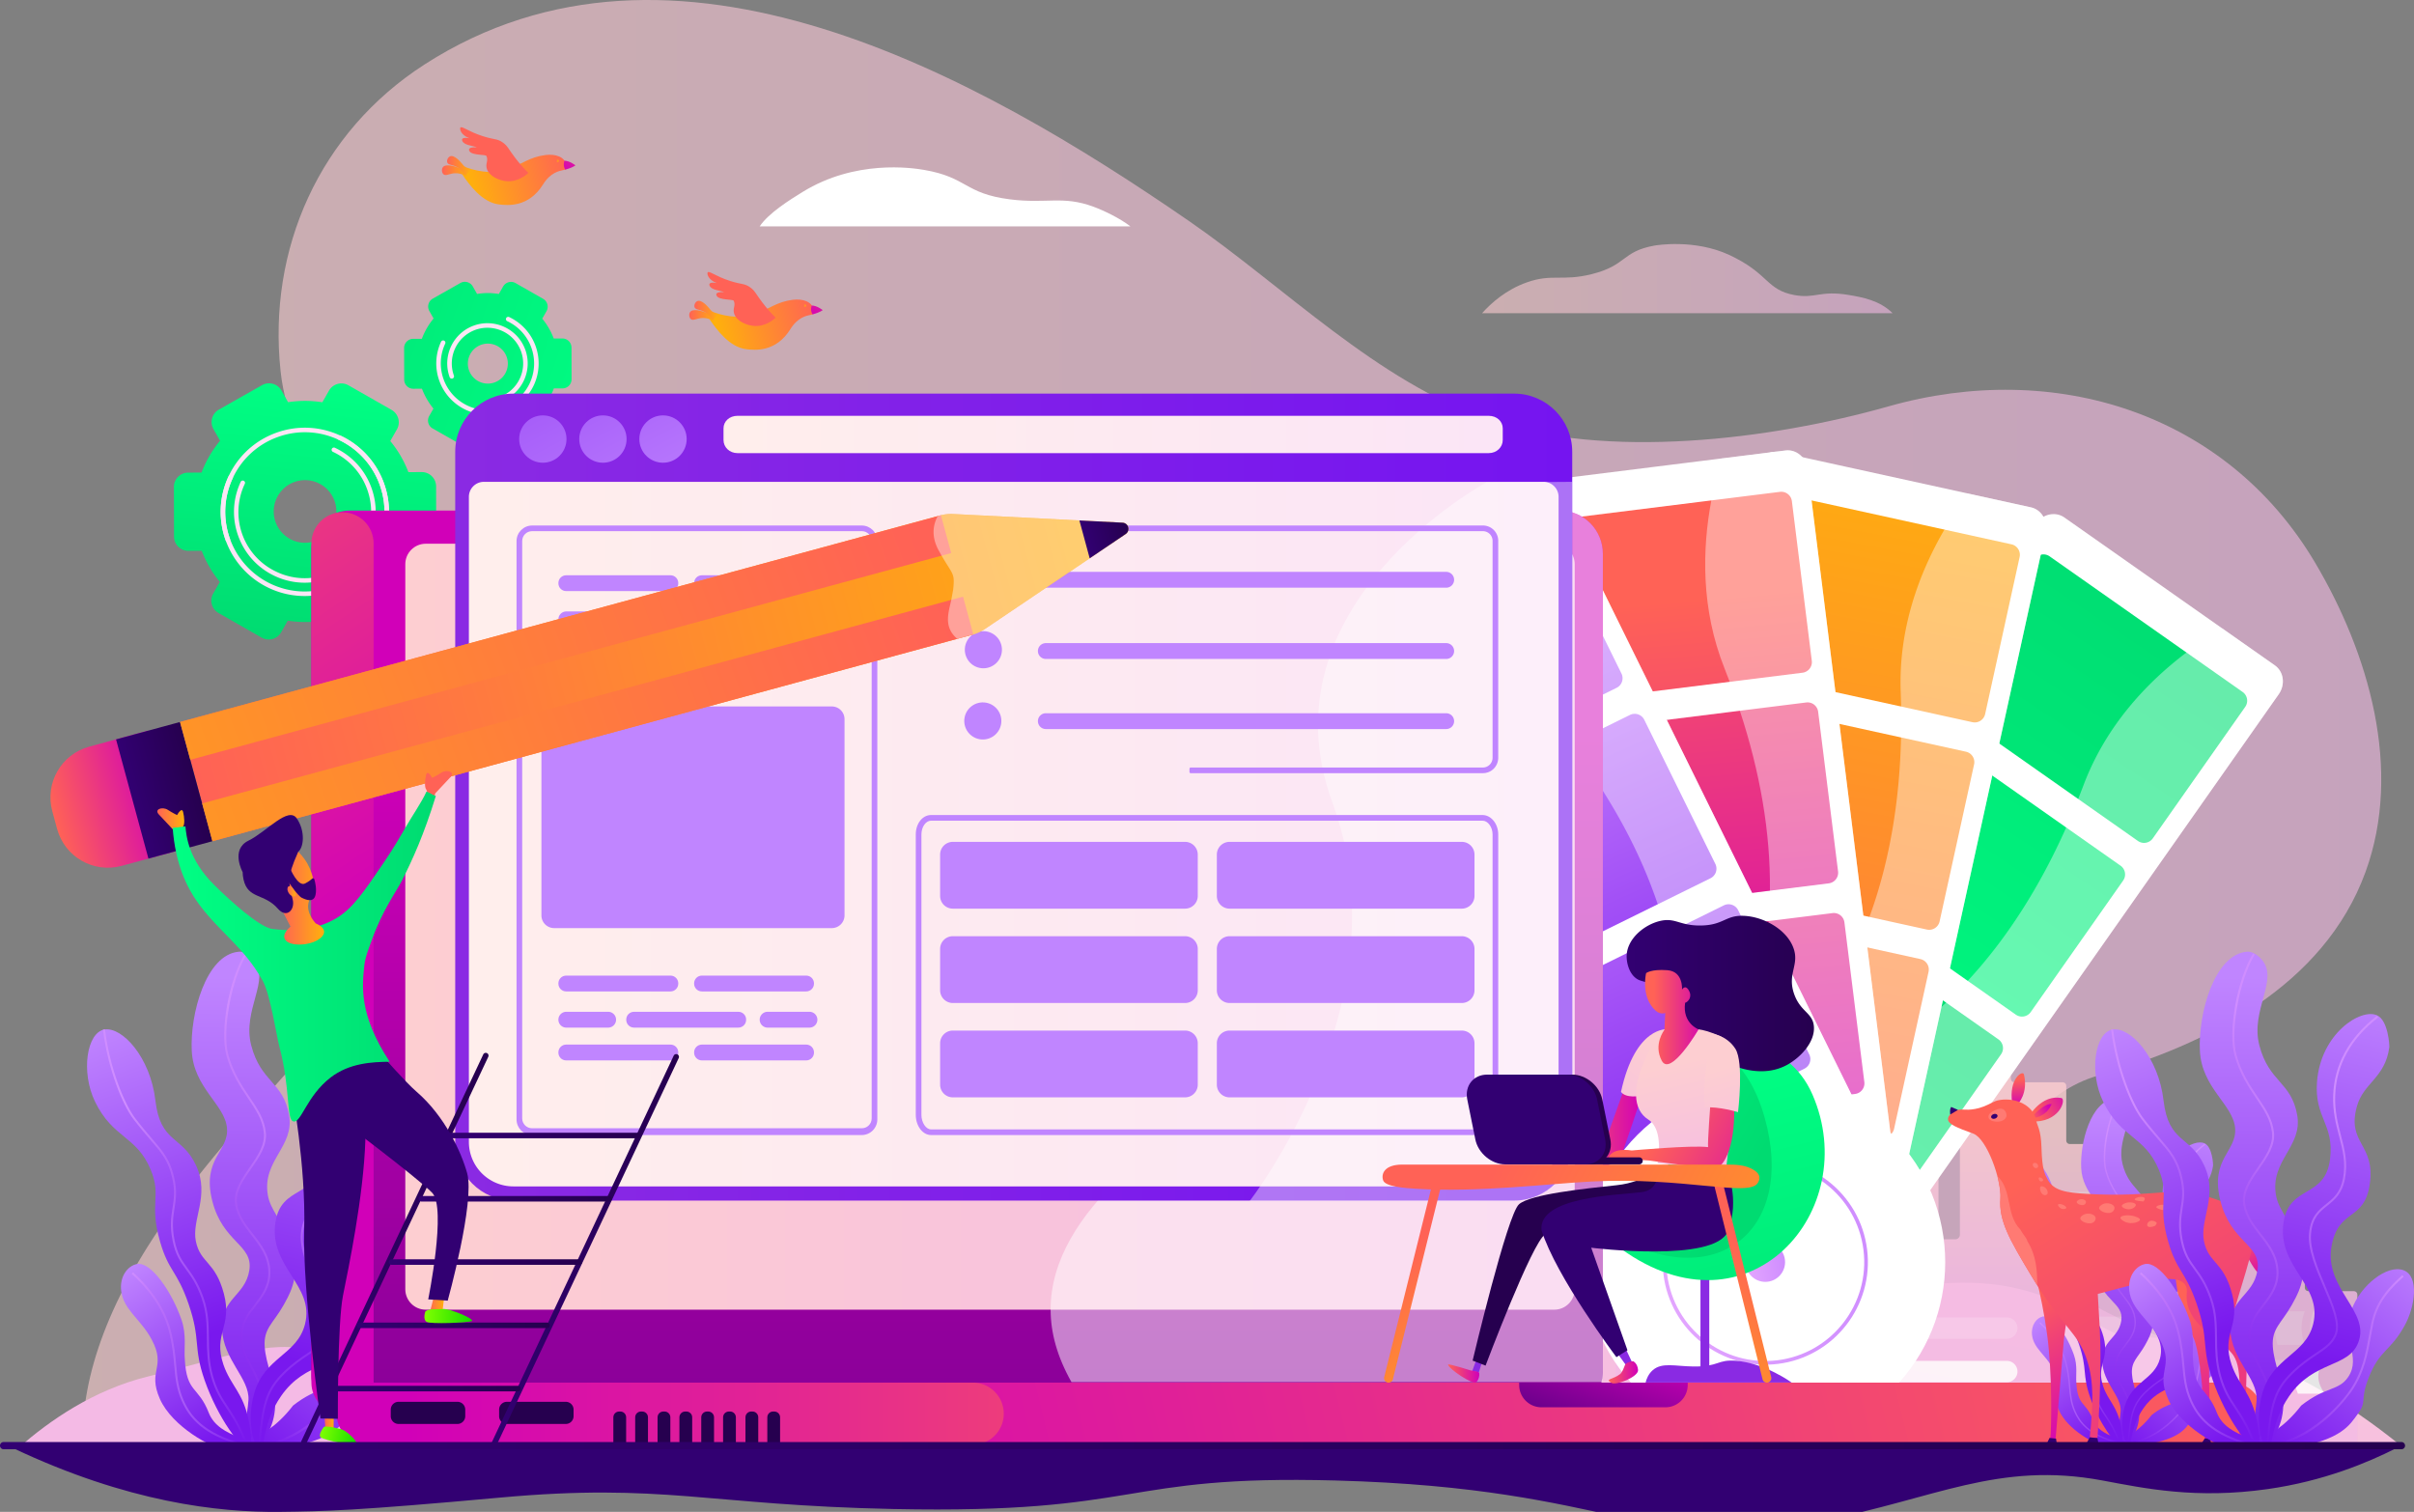 <svg xmlns="http://www.w3.org/2000/svg" xmlns:xlink="http://www.w3.org/1999/xlink" viewBox="0 0 607.108 380.257" xmlns:v="https://vecta.io/nano"><rect x="0" y="0" width="607.108" height="380.257" fill="#808080" stroke="none"/><style><![CDATA[.L{opacity:.22}.M{fill:#fff}.N{fill:#320072}.O{opacity:.4}.P{fill:#26004f}.Q{fill:#ff7a73}]]></style><linearGradient id="A" gradientUnits="userSpaceOnUse" x1="20.801" y1="181.424" x2="598.871" y2="181.424"><stop offset="0" stop-color="#fdced1"/><stop offset="1" stop-color="#f4bae5"/></linearGradient><path d="M573.63 362.849c-6.086-11.377-17.944-21.229-36.062-29.156-12.926-5.655-30.895-15.247-33.121-31.067-2.065-14.68 9.883-28.312 23.178-32.095 27.37-7.789 56.805-22.441 67.293-51.224 9.407-25.818.763-55.134-12.723-77.851-22.268-37.512-65.29-51.141-107.296-39.232-29.457 8.351-70.791 13.503-100.389 3.408-28.221-9.625-51.383-33.432-75.546-50.083-52.89-36.447-129.605-79.679-192.221-39.317-26.391 17.011-39.487 46.415-36.171 77.186 4.84 44.911 68.731 63.403 48.168 111.02-16.574 38.379-50.174 65.638-74.415 98.589-16.98 23.082-23.852 43.041-23.512 59.822H573.63z" opacity=".6" fill="url(#A)"/><linearGradient id="B" gradientUnits="userSpaceOnUse" x1="80.028" y1="95.832" x2="73.407" y2="161.449"><stop offset="0" stop-color="#00ff84"/><stop offset="1" stop-color="#00db71"/></linearGradient><path d="M109.703 134.804l-.029-12.481c-.005-1.984-1.617-3.589-3.601-3.584l-3.367.008a27.78 27.78 0 0 0-4.556-7.822l1.67-2.926c.984-1.723.384-3.917-1.34-4.901l-10.84-6.186c-1.723-.984-3.918-.384-4.901 1.339l-1.67 2.926a28.02 28.02 0 0 0-4.416-.343 28.1 28.1 0 0 0-4.202.326l-1.659-2.928c-.978-1.726-3.171-2.333-4.897-1.355l-10.859 6.153c-1.726.979-2.333 3.171-1.355 4.897l1.663 2.934a27.78 27.78 0 0 0-4.658 8.006l-3.367.008c-1.984.005-3.589 1.617-3.584 3.601l.029 12.481c.005 1.984 1.617 3.589 3.601 3.584l3.367-.008c1.091 2.864 2.637 5.502 4.556 7.822l-1.67 2.926c-.984 1.723-.384 3.918 1.34 4.901l10.84 6.187c1.723.983 3.918.383 4.901-1.34l1.67-2.926c1.439.226 2.913.346 4.416.342a27.98 27.98 0 0 0 4.203-.326l1.659 2.928c.978 1.727 3.171 2.333 4.897 1.355l10.859-6.153c1.726-.978 2.333-3.17 1.355-4.897l-1.662-2.934c1.972-2.368 3.555-5.069 4.658-8.006l3.367-.008c1.984-.005 3.589-1.617 3.584-3.601zm-32.966 1.715a7.88 7.88 0 0 1-7.897-7.86 7.88 7.88 0 0 1 7.86-7.897 7.88 7.88 0 0 1 7.897 7.86 7.88 7.88 0 0 1-7.86 7.897z" fill="url(#B)"/><radialGradient id="C" cx="-4046.839" cy="-409.877" r="21.166" gradientTransform="matrix(-0.906 -0.424 -0.424 0.906 -3762.666 -1215.035)" gradientUnits="userSpaceOnUse"><stop offset="0" stop-color="#ffeeec"/><stop offset="1" stop-color="#fbe5f6"/></radialGradient><path d="M72.108 149.421c-1.493-.329-2.97-.826-4.411-1.5-10.571-4.947-15.148-17.571-10.202-28.142a.58.58 0 0 1 .761-.276c.286.134.41.475.275.761a20.05 20.05 0 0 0 9.651 26.62c9.999 4.679 21.942.347 26.62-9.652a19.89 19.89 0 0 0 .687-15.309c-1.822-5.028-5.495-9.044-10.339-11.31-.286-.134-.41-.475-.276-.761s.472-.405.761-.276c10.571 4.946 15.149 17.569 10.203 28.141-4.272 9.131-14.273 13.789-23.731 11.703z" fill="url(#C)"/><radialGradient id="D" cx="624.751" cy="7456.667" r="21.167" gradientTransform="matrix(0.341 0.94 0.94 -0.341 -7146.26 2082.652)" gradientUnits="userSpaceOnUse"><stop offset="0" stop-color="#ffeeec"/><stop offset="1" stop-color="#fbe5f6"/></radialGradient><path d="M83.564 148.668a.57.57 0 0 1-.072-1.096 19.89 19.89 0 0 0 11.311-10.339c2.266-4.844 2.511-10.281.687-15.309a19.89 19.89 0 0 0-10.339-11.311 19.9 19.9 0 0 0-15.309-.688 19.89 19.89 0 0 0-11.311 10.339c-2.266 4.844-2.511 10.281-.687 15.308a.57.57 0 0 1-1.076.39c-1.927-5.315-1.669-11.062.727-16.183s6.643-9.003 11.958-10.929 11.064-1.667 16.184.726a21.02 21.02 0 0 1 10.929 11.958c1.927 5.315 1.669 11.062-.727 16.183a21.02 21.02 0 0 1-11.958 10.929.57.57 0 0 1-.318.021z" fill="url(#D)"/><radialGradient id="E" cx="-4046.839" cy="-409.877" r="17.813" gradientTransform="matrix(-0.906 -0.424 -0.424 0.906 -3762.666 -1215.035)" gradientUnits="userSpaceOnUse"><stop offset="0" stop-color="#ffeeec"/><stop offset="1" stop-color="#fbe5f6"/></radialGradient><path d="M72.831 146.146a17.8 17.8 0 0 1-3.712-1.262c-4.31-2.016-7.576-5.591-9.198-10.064s-1.404-9.31.612-13.62c.135-.286.471-.405.761-.276a.57.57 0 0 1 .275.761 16.56 16.56 0 0 0 8.035 22.162 16.56 16.56 0 0 0 12.745.573c4.186-1.518 7.53-4.575 9.417-8.608s2.09-8.559.572-12.744a16.56 16.56 0 0 0-8.608-9.417c-.286-.134-.41-.475-.276-.761s.471-.405.761-.276c4.31 2.016 7.576 5.59 9.198 10.063s1.404 9.31-.612 13.62c-3.595 7.684-12.012 11.606-19.971 9.85z" fill="url(#E)"/><linearGradient id="F" gradientUnits="userSpaceOnUse" x1="162.408" y1="104.985" x2="44.147" y2="64.698"><stop offset="0" stop-color="#00ff84"/><stop offset="1" stop-color="#00db71"/></linearGradient><path d="M118.848 110.854l1.076-1.886c.917.144 1.851.239 2.809.237.911-.002 1.798-.094 2.671-.228l1.071 1.89c.625 1.102 2.024 1.489 3.126.865l6.932-3.928c1.102-.625 1.489-2.024.865-3.126l-1.063-1.876a17.72 17.72 0 0 0 2.957-5.108l2.167-.005c1.267-.003 2.291-1.032 2.288-2.299l-.019-7.967c-.003-1.266-1.032-2.291-2.299-2.288l-2.167.005c-.696-1.825-1.667-3.514-2.891-4.992l1.066-1.868c.628-1.1.245-2.501-.855-3.128l-6.92-3.949c-1.1-.628-2.501-.245-3.129.855l-1.076 1.886c-.917-.144-1.851-.239-2.809-.237-.91.002-1.798.094-2.671.228l-1.071-1.89c-.625-1.102-2.024-1.489-3.126-.865l-6.932 3.928c-1.102.625-1.489 2.024-.865 3.126l1.063 1.876c-1.257 1.51-2.253 3.236-2.957 5.108l-2.167.005c-1.266.003-2.291 1.032-2.288 2.299l.019 7.967c.003 1.266 1.032 2.291 2.299 2.288l2.167-.005c.696 1.825 1.667 3.514 2.891 4.992l-1.066 1.868c-.628 1.1-.245 2.501.855 3.128l6.92 3.949c1.1.627 2.501.245 3.129-.856zm-1.186-19.387a5.03 5.03 0 0 1 5.017-5.041 5.03 5.03 0 0 1 5.041 5.017 5.03 5.03 0 0 1-5.017 5.041 5.03 5.03 0 0 1-5.041-5.017z" fill="url(#F)"/><radialGradient id="G" cx="-4072.613" cy="-463.159" r="12.88" gradientTransform="matrix(-0.906 -0.424 -0.424 0.906 -3762.666 -1215.035)" gradientUnits="userSpaceOnUse"><stop offset="0" stop-color="#ffeeec"/><stop offset="1" stop-color="#fbe5f6"/></radialGradient><path d="M119.842 103.997c-.923-.204-1.829-.511-2.706-.921a12.9 12.9 0 0 1-6.208-17.125.58.58 0 0 1 .761-.276c.286.134.41.475.275.761-2.742 5.862-.205 12.861 5.657 15.603 2.838 1.33 6.026 1.473 8.973.403s5.302-3.22 6.63-6.06c2.741-5.861.204-12.86-5.657-15.602-.286-.134-.41-.475-.276-.761s.473-.4.761-.276a12.9 12.9 0 0 1 6.208 17.124c-1.458 3.116-4.042 5.479-7.276 6.651-2.324.843-4.785.999-7.142.479z" fill="url(#G)"/><radialGradient id="H" cx="540.227" cy="7344.926" r="10.119" gradientTransform="matrix(0.341 0.94 0.94 -0.341 -6966.48 2086.693)" gradientUnits="userSpaceOnUse"><stop offset="0" stop-color="#ffeeec"/><stop offset="1" stop-color="#fbe5f6"/></radialGradient><path d="M125.725 100.943a.57.57 0 0 1-.072-1.096c2.253-.818 4.054-2.463 5.07-4.635s1.125-4.608.308-6.862a8.99 8.99 0 0 0-11.496-5.378 8.99 8.99 0 0 0-5.378 11.496.57.57 0 0 1-1.076.39c-1.901-5.245.819-11.059 6.064-12.961s11.06.818 12.962 6.063-.818 11.06-6.064 12.962a.57.57 0 0 1-.318.021z" fill="url(#H)"/><linearGradient id="I" gradientUnits="userSpaceOnUse" x1="336.446" y1="199.881" x2="304.043" y2="366.363"><stop offset="0" stop-color="#fdced1"/><stop offset="1" stop-color="#f4bae5"/></linearGradient><path d="M604.044 363.81c-28.735-23.311-51.535-27.764-67.14-27.453-10.976.218-19.868-18.325-55.976-12.683-41.111 6.424-46.716-15.592-93.607-17.255-63.081-2.236-59.555 26.536-114.369 24.007-71.935-3.318-67.766-34.999-112.168-24.007s-55.563 41.897-81.861 33.46c-10.665-3.421-23.553 1.892-41.629 6.311-13.985 3.418-25.029 11.348-32.256 17.619l301.415.171 297.592-.171z" fill="url(#I)"/><linearGradient id="J" gradientUnits="userSpaceOnUse" x1="108.152" y1="316.49" x2="67.017" y2="366.221"><stop offset="0" stop-color="#c085ff"/><stop offset="1" stop-color="#7918ee"/></linearGradient><use xlink:href="#BT" fill="url(#J)"/><linearGradient id="K" gradientUnits="userSpaceOnUse" x1="61.593" y1="245.651" x2="60.497" y2="367.896"><stop offset="0" stop-color="#c085ff"/><stop offset="1" stop-color="#7918ee"/></linearGradient><path d="M63.764 241.333c4.443 5.027-2.919 12.656-.581 21.609 2.429 9.3 8.022 9.109 9.513 17.492 1.422 7.994-6.802 11.393-5.341 20.129.637 3.807 3.531 6.207 5.484 11.871 2.565 7.438 1.134 11.126-1.511 15.805s-5.064 5.86-4.763 10.437 2.547 8.458 2.648 13.907-2.317 10.283-5.78 11.113-1.134-7.743-.942-11.596c.273-5.486-6.312-10.011-6.645-17.802s5.836-8.315 6.858-14.806-6.682-6.897-9.336-17.515 4.227-12.348 3.714-18.259-8.372-10.051-8.854-19.369 3.584-24.232 11.793-24.975c1.862-.169 3.4 1.572 3.745 1.961z" fill="url(#K)"/><linearGradient id="L" gradientUnits="userSpaceOnUse" x1="88.44" y1="285.841" x2="35.552" y2="316.376"><stop offset=".17" stop-color="#cf8dff"/><stop offset="1" stop-color="#7918ee"/></linearGradient><path d="M62.317 362.448l-.369-.353c1.824-1.91 4.186-5.136 3.631-11.079-.251-2.683-1.443-4.914-2.596-7.07-1.383-2.587-2.814-5.262-2.526-8.648.25-2.946 1.898-5.086 3.491-7.156 1.752-2.276 3.563-4.628 3.541-8.093-.025-3.955-2.172-6.707-4.248-9.368-1.754-2.249-3.568-4.574-4.09-7.602-.589-3.422 1.536-6.468 3.591-9.414 1.94-2.782 3.946-5.659 3.609-8.802-.349-3.252-2.028-5.734-3.972-8.608-1.923-2.844-4.103-6.067-5.422-10.729-1.734-6.133.603-19.106 4.632-25.705l.436.266c-3.896 6.382-6.248 19.387-4.576 25.3 1.297 4.584 3.452 7.77 5.353 10.582 1.983 2.931 3.694 5.462 4.057 8.84.358 3.334-1.704 6.29-3.698 9.149-2.087 2.993-4.059 5.82-3.505 9.035.499 2.901 2.194 5.074 3.988 7.375 2.129 2.728 4.329 5.55 4.356 9.679.023 3.64-1.842 6.064-3.647 8.407-1.62 2.104-3.149 4.091-3.387 6.888-.275 3.236 1.057 5.727 2.468 8.364 1.177 2.201 2.394 4.477 2.654 7.263.574 6.152-1.877 9.498-3.771 11.48z" fill="url(#L)"/><linearGradient id="M" gradientUnits="userSpaceOnUse" x1="95.88" y1="249.726" x2="73.959" y2="341.903"><stop offset="0" stop-color="#c085ff"/><stop offset="1" stop-color="#7918ee"/></linearGradient><path d="M92.828 255.391c-4.107-1.932-14.237 4.559-15.151 16.729-.685 9.121 4.359 10.509 3.286 19.379-1.219 10.079-10.309 6.385-11.706 16.019-1.626 11.221 9.954 15.735 7.449 25.539-1.991 7.793-10.136 8.188-12.77 17.381-2.103 7.34.095 13.828 1.419 13.9 1.314.071.521-6.247 5.321-13.19 6.281-9.086 14.854-6.995 17.381-13.479 3.068-7.871-8.561-13.528-6.74-24.121 1.682-9.782 8.257-6.162 9.634-15.73 1.464-10.168-5.826-10.083-3.25-19.501 1.64-5.994 7.114-7.157 8.158-14.898.07-.521-.297-6.74-3.033-8.028z" fill="url(#M)"/><linearGradient id="N" gradientUnits="userSpaceOnUse" x1="98.929" y1="344.116" x2="59.01" y2="274.974"><stop offset="0" stop-color="#7918ee"/><stop offset=".833" stop-color="#cf8dff"/></linearGradient><path d="M65.492 363.421l-.508-.043c.857-10.212 1.785-13.847 6.276-18.259 2.261-2.221 4.379-3.636 6.08-4.773 2.342-1.565 4.035-2.696 4.843-4.906.99-2.707-.872-7.095-2.844-11.741-1.981-4.668-4.03-9.495-3.661-13.489.391-4.248 2.372-5.834 4.287-7.367 1.74-1.393 3.54-2.834 4.234-6.358.787-3.999-.064-7.256-.965-10.704-.793-3.036-1.613-6.175-1.491-10.175.24-7.828 3.942-14.594 11.005-20.11l.314.403c-6.937 5.418-10.574 12.054-10.808 19.723-.12 3.925.69 7.029 1.475 10.03.916 3.506 1.781 6.818.971 10.932-.73 3.707-2.604 5.207-4.416 6.658-1.916 1.534-3.726 2.983-4.098 7.015-.356 3.865 1.666 8.632 3.623 13.242 2.012 4.742 3.913 9.22 2.854 12.116-.866 2.367-2.708 3.597-5.04 5.155-1.771 1.183-3.779 2.524-6.005 4.712-4.374 4.297-5.28 7.873-6.126 17.938z" fill="url(#N)"/><linearGradient id="O" gradientUnits="userSpaceOnUse" x1="67.056" y1="342.089" x2="99.468" y2="342.089"><stop offset="0" stop-color="#7918ee"/><stop offset="1" stop-color="#cf8dff"/></linearGradient><path d="M67.137 363.453l-.081-.505c8.797-1.401 16.265-9.398 18.984-13.431 3.069-4.551 3.849-8.854 4.753-13.836l.51-2.737c1.205-6.146 5.028-9.657 7.82-12.22l.345.376c-2.739 2.515-6.491 5.96-7.664 11.943l-.508 2.73c-.876 4.829-1.703 9.39-4.831 14.029-.327.484-8.115 11.864-19.326 13.65z" fill="url(#O)"/><linearGradient id="P" gradientUnits="userSpaceOnUse" x1="26.931" y1="258.128" x2="54.472" y2="335.129"><stop offset="0" stop-color="#c085ff"/><stop offset="1" stop-color="#7918ee"/></linearGradient><path d="M26.299 258.934c-4.466.702-6.019 10.682-2.402 18.148 4.509 9.306 10.44 8.538 13.996 17.11 2.807 6.766-.46 8.277 2.365 18.11 2.17 7.554 4.249 7.188 7.163 15.649 3.168 9.196 1.071 10.67 4.046 19.206 3.284 9.422 9.347 17.694 11.073 17.001 1.239-.498.246-5.624.023-6.772-1.389-7.167-4.537-8.834-6.359-14.127-2.69-7.811 2.305-9.581.095-17.903-2.162-8.143-5.867-7.578-7.031-13.102s3.586-11.415.065-19.076-8.986-5.544-10.25-16.395-8.319-18.55-12.785-17.848z" fill="url(#P)"/><linearGradient id="Q" gradientUnits="userSpaceOnUse" x1="25.89" y1="311.347" x2="62.412" y2="311.347"><stop offset=".151" stop-color="#cf8dff"/><stop offset="1" stop-color="#7918ee"/></linearGradient><path d="M61.934 363.783c-1.74-4.72-3.448-7.299-4.954-9.574-1.554-2.345-2.895-4.371-3.919-8.071-.973-3.515-1.003-6.596-1.032-9.575-.032-3.305-.063-6.426-1.315-9.997-1.28-3.649-2.686-5.573-3.926-7.27-1.416-1.938-2.639-3.612-3.364-7.179-.755-3.715-.389-6.032-.035-8.273.351-2.219.682-4.315-.093-7.643-1.007-4.327-2.686-6.278-5.468-9.509-1.203-1.398-2.567-2.983-4.193-5.104-2.912-3.799-6.506-12.786-7.743-22.613l.506-.064c1.225 9.736 4.771 18.621 7.641 22.366 1.617 2.109 2.976 3.688 4.175 5.081 2.833 3.291 4.543 5.277 5.579 9.726.798 3.426.459 5.569.1 7.839-.347 2.196-.706 4.466.031 8.091.703 3.459 1.895 5.09 3.276 6.979 1.261 1.726 2.691 3.682 3.995 7.403 1.281 3.65 1.311 6.812 1.344 10.16.029 2.946.059 5.993 1.013 9.443 1.003 3.622 2.323 5.617 3.853 7.926 1.522 2.298 3.248 4.903 5.008 9.679l-.479.177z" fill="url(#Q)"/><linearGradient id="R" gradientUnits="userSpaceOnUse" x1="29.568" y1="320.603" x2="55.79" y2="360.672"><stop offset="0" stop-color="#c085ff"/><stop offset="1" stop-color="#7918ee"/></linearGradient><use xlink:href="#BU" fill="url(#R)"/><linearGradient id="S" gradientUnits="userSpaceOnUse" x1="33.125" y1="341.844" x2="61.419" y2="341.844"><stop offset="0" stop-color="#cf8dff"/><stop offset="1" stop-color="#7918ee"/></linearGradient><path d="M61.293 363.686c-10.559-2.7-13.866-7.448-15.568-11.283-1.386-3.125-1.629-5.842-1.911-8.99-.221-2.475-.473-5.281-1.359-8.707-1.652-6.379-5.985-11.311-9.33-14.325l.342-.379c3.397 3.061 7.799 8.074 9.482 14.576.897 3.467 1.15 6.294 1.373 8.789.278 3.102.517 5.781 1.869 8.828 1.654 3.73 4.881 8.35 15.228 10.996l-.127.494z" fill="url(#S)"/><g opacity=".8"><linearGradient id="T" gradientUnits="userSpaceOnUse" x1="499.592" y1="283.048" x2="499.592" y2="325.621"><stop offset="0" stop-color="#fdced1"/><stop offset="1" stop-color="#f4bae5"/></linearGradient><path d="M592.005 324.748h-11.491c-.477 0-.864-.387-.864-.864v-12.927c0-.477-.387-.864-.864-.864h-23.097c-.477 0-.864.387-.864.864v9.642c0 .477-.387.864-.864.864h-12.15c-.331 0-.633-.189-.777-.488l-5.024-10.382c-.144-.298-.446-.488-.778-.488h-3.357c-.477 0-.864-.387-.864-.864v-12.206c0-.477-.387-.864-.864-.864h-1.936c-.477 0-.864-.387-.864-.864v-6.699c0-.477-.387-.864-.864-.864h-5.966c-.477 0-.864-.387-.864-.864v-13.807c0-.477-.387-.864-.864-.864h-12.194c-.477 0-.864-.387-.864-.864v-14.759c0-.477-.387-.864-.864-.864h-11.095c-.477 0-.864.387-.864.864v53.959c0 .639-.518 1.157-1.157 1.157h-3.368c-.477 0-.864-.387-.864-.864v-29.788c0-.477-.387-.864-.864-.864h-19.462c-.477 0-.864.387-.864.864v42.832c0 .477-.387.864-.864.864h-58.289c-.477 0-.864.387-.864.864v37.021c0 .478.388.865.865.864l113.993-.094 70.83.094c.478.001.865-.386.865-.864v-37.021c0-.477-.387-.864-.864-.864z" fill="url(#T)"/><g class="M"><path d="M545.752 359.327H522.41a4.6 4.6 0 0 1-4.582-4.582v-19.01a4.6 4.6 0 0 1 4.582-4.582h23.342a4.6 4.6 0 0 1 4.582 4.582v19.01a4.6 4.6 0 0 1-4.582 4.582zm-41.058-22.591h-84.376a2.7 2.7 0 0 1-2.689-2.689 2.7 2.7 0 0 1 2.689-2.689h84.376a2.7 2.7 0 0 1 2.689 2.689 2.7 2.7 0 0 1-2.69 2.689z" class="L"/><use xlink:href="#BV" class="L"/><use xlink:href="#BV" y="10.914" class="L"/><path d="M521.818 319.844h-6.835a14.52 14.52 0 0 1-.592-5.392 14.31 14.31 0 0 1 .592-3.07h6.835a11.33 11.33 0 0 0-.741 2.933c-.278 2.45.314 4.432.741 5.529zm5.526-11.665h-6.835a10.79 10.79 0 0 1-.864-4.028 10.81 10.81 0 0 1 .864-4.434h6.835c-.462.474-1.235 1.412-1.56 2.797-.701 2.987 1.31 5.378 1.56 5.665z" class="L"/><use xlink:href="#BW" class="L"/><path d="M579.643 338.262h-6.835c-.377-1.238-.775-3.12-.592-5.392.097-1.198.333-2.232.592-3.07h6.835a11.35 11.35 0 0 0-.741 2.933c-.278 2.45.314 4.432.741 5.529zm9.004 0h-6.835a10.79 10.79 0 0 1-.864-4.028 10.81 10.81 0 0 1 .864-4.434h6.835c-.462.474-1.235 1.412-1.56 2.797-.701 2.986 1.31 5.378 1.56 5.665zm-12.892 12.279h-6.835a14.5 14.5 0 0 1-.592-5.392 14.32 14.32 0 0 1 .592-3.07h6.835a11.35 11.35 0 0 0-.741 2.933c-.278 2.45.314 4.432.741 5.529z" class="L"/><use xlink:href="#BW" x="9.209" y="26.604" class="L"/></g><linearGradient id="U" gradientUnits="userSpaceOnUse" x1="301.98" y1="242.928" x2="301.98" y2="375.48"><stop offset="0" stop-color="#fdced1"/><stop offset="1" stop-color="#f4bae5"/></linearGradient><path d="M276.4 260.538h23.35a.94.94 0 0 1 .938.938v17.183a.94.94 0 0 0 .938.938h3.319a.94.94 0 0 0 .677-.289l9.695-10.128c.11-.115.19-.253.23-.407.305-1.172.584-19.646.601-21.464.014-1.538-.163-2.888-.393-3.993-.121-.58.326-1.122.919-1.122h20.325a.94.94 0 0 1 .919 1.12c-.484 2.487-.862 22.473-.827 25.963.032 3.284.421 6.162.901 8.522.089.437.473.75.919.75h7.305a.94.94 0 0 1 .929 1.062 33.66 33.66 0 0 0-.246 3.054c-.081 2.329.089 4.408.352 6.165a.93.93 0 0 0 .259.515l7.972 8.122c.109.111.188.244.232.393.459 1.568 1.215 16.269.253 20.024a.94.94 0 0 0 .906 1.176h5.748c.642 0 1.1.632.888 1.238-.491 1.401-.972 3.356-.97 5.709a17.25 17.25 0 0 0 1.209 6.324.94.94 0 0 0 .874.598h31.636a.94.94 0 0 1 .891.643 45.79 45.79 0 0 1 2.214 10.727c.652 7.822-.85 14.265-2.216 18.4-.127.385-.485.644-.89.644l-191.815.154v-34.421l38.096-.463v-35.892l33.863-1.416v-30.767z" fill="url(#U)"/><g class="M"><path d="M343.541 307.63h7.418c.41-1.344.841-3.386.642-5.853a15.54 15.54 0 0 0-.642-3.332h-7.418a12.32 12.32 0 0 1 .804 3.184c.302 2.659-.341 4.811-.804 6.001z" class="L"/><use xlink:href="#BX" class="L"/><path d="M350.328 332.703h7.418c.41-1.344.842-3.386.642-5.853-.105-1.3-.362-2.423-.642-3.332h-7.418c.33.825.659 1.901.804 3.184.302 2.659-.341 4.811-.804 6.001zM335.1 292.721h7.418c.41-1.344.842-3.386.642-5.853-.105-1.3-.362-2.423-.642-3.332H335.1c.33.825.659 1.901.804 3.184.302 2.659-.341 4.811-.804 6.001z" class="L"/><use xlink:href="#BY" class="L"/><use xlink:href="#BZ" class="L"/><path d="M259.374 322.586h7.418c.41-1.344.841-3.386.642-5.853a15.55 15.55 0 0 0-.642-3.332h-7.418c.33.825.659 1.901.804 3.184.302 2.659-.341 4.811-.804 6.001zm-9.773 0h7.418c.386-.905.902-2.427.938-4.372.041-2.178-.537-3.873-.938-4.813h-7.418c.501.515 1.34 1.532 1.693 3.036.76 3.241-1.422 5.837-1.693 6.149zm1.332-14.909h7.418c.41-1.344.841-3.386.642-5.853-.105-1.3-.362-2.423-.642-3.332h-7.418a12.32 12.32 0 0 1 .804 3.184c.302 2.659-.341 4.811-.804 6.001zm4.221 27.815h7.418c.41-1.344.842-3.386.642-5.853a15.53 15.53 0 0 0-.642-3.332h-7.418a12.32 12.32 0 0 1 .804 3.184c.302 2.659-.341 4.811-.804 6.001z" class="L"/><use xlink:href="#BZ" x="-84.167" y="14.956" class="L"/><path d="M220.974 358.365h7.418c.41-1.344.842-3.386.642-5.853-.105-1.3-.362-2.423-.642-3.332h-7.418a12.32 12.32 0 0 1 .804 3.184c.302 2.659-.341 4.811-.804 6.001zm-9.774 0h7.418c.386-.905.902-2.427.938-4.372a11.73 11.73 0 0 0-.938-4.813H211.2c.501.515 1.34 1.532 1.693 3.036.76 3.242-1.422 5.837-1.693 6.149z" class="L"/><use xlink:href="#BY" x="32.652" y="25.766" class="L"/><use xlink:href="#BX" x="28.432" y="38.672" class="L"/><path d="M366.641 359.802h7.418c.41-1.344.841-3.386.642-5.853-.105-1.3-.362-2.423-.642-3.332h-7.418a12.31 12.31 0 0 1 .804 3.184c.302 2.659-.341 4.811-.804 6.001zm-9.773 0h7.418c.386-.905.902-2.427.938-4.372a11.73 11.73 0 0 0-.938-4.813h-7.418c.501.515 1.34 1.532 1.693 3.036.76 3.242-1.422 5.837-1.693 6.149z" class="L"/><use xlink:href="#Ba" class="L"/><use xlink:href="#Ba" y="11.846" class="L"/><use xlink:href="#Ba" y="23.693" class="L"/></g></g><path d="M573.085 174.615L463.184 330.998c-1.71 2.433-4.917 3.126-7.162 1.548l-52.939-37.204c-2.245-1.578-2.68-4.83-.97-7.263l109.901-156.383c1.71-2.433 4.917-3.126 7.162-1.548l52.939 37.204c2.245 1.578 2.68 4.83.97 7.263z" class="M"/><linearGradient id="V" gradientUnits="userSpaceOnUse" x1="417.509" y1="339.634" x2="553.154" y2="135.772"><stop offset="0" stop-color="#00ff84"/><stop offset="1" stop-color="#00db71"/></linearGradient><use xlink:href="#Bb" opacity=".5" fill="url(#V)"/><linearGradient id="W" gradientUnits="userSpaceOnUse" x1="468.224" y1="263.413" x2="603.868" y2="59.551"><stop offset="0" stop-color="#00ff84"/><stop offset="1" stop-color="#00db71"/></linearGradient><use xlink:href="#Bb" x="-30.704" y="43.691" fill="url(#W)"/><linearGradient id="X" gradientUnits="userSpaceOnUse" x1="355.64" y1="427.708" x2="491.284" y2="223.846"><stop offset="0" stop-color="#00ff84"/><stop offset="1" stop-color="#00db71"/></linearGradient><path d="M503.255 265.167a2.69 2.69 0 0 0-.654-3.745L454.06 227.31a2.69 2.69 0 0 0-3.745.654l-23.243 33.073a2.69 2.69 0 0 0 .654 3.745l48.541 34.113a2.69 2.69 0 0 0 3.745-.654l23.243-33.073z" fill="url(#X)"/><g class="M"><path d="M573.085 174.615L463.184 330.998c-1.71 2.433-4.917 3.126-7.162 1.548l-41.522-29.18c7.253-7.301 18.542-17.386 32.172-25.27 3.957-2.288 8.111-4.39 12.42-6.186 11.413-4.752 21.5-11.429 30.346-19.738 1.865-1.752 3.674-3.578 5.431-5.474 9.967-10.763 18.18-23.784 24.768-38.572 1.048-2.346 2.054-4.736 3.017-7.17l1.303-3.372c5.653-15.057 15.991-25.951 25.926-33.471a99.56 99.56 0 0 1 9-6.062l13.233 9.3c2.245 1.578 2.68 4.83.97 7.263z" class="O"/><path d="M514.467 133.931l-40.99 186.692c-.638 2.905-3.329 4.782-6.009 4.194l-63.199-13.876c-2.68-.588-4.337-3.421-3.699-6.325l40.99-186.692c.638-2.905 3.329-4.782 6.009-4.194l63.199 13.876c2.68.588 4.337 3.42 3.699 6.325z"/></g><linearGradient id="Y" gradientUnits="userSpaceOnUse" x1="434.686" y1="346.236" x2="481.081" y2="105.795"><stop offset="0" stop-color="#ff6256"/><stop offset="1" stop-color="#ffb00c"/></linearGradient><use xlink:href="#Bc" opacity=".7" fill="url(#Y)"/><linearGradient id="Z" gradientUnits="userSpaceOnUse" x1="444.801" y1="293.817" x2="491.196" y2="53.376"><stop offset="0" stop-color="#ff6256"/><stop offset="1" stop-color="#ffb00c"/></linearGradient><use xlink:href="#Bc" x="-11.452" y="52.158" fill="url(#Z)"/><linearGradient id="a" gradientUnits="userSpaceOnUse" x1="432.012" y1="345.714" x2="478.407" y2="105.273"><stop offset="0" stop-color="#ff6256"/><stop offset="1" stop-color="#ffb00c"/></linearGradient><path d="M485.02 244.425a2.69 2.69 0 0 0-2.049-3.202L425.023 228.5a2.69 2.69 0 0 0-3.202 2.049l-8.669 39.483a2.69 2.69 0 0 0 2.049 3.202l57.948 12.723a2.69 2.69 0 0 0 3.202-2.049l8.669-39.483z" fill="url(#a)"/><g class="M"><path d="M514.467 133.931l-40.99 186.692c-.638 2.905-3.329 4.782-6.009 4.194l-49.569-10.883c3.871-9.536 10.391-23.197 19.919-35.733 2.766-3.639 5.787-7.182 9.068-10.502 8.692-8.791 15.419-18.845 20.37-29.925a111.21 111.21 0 0 0 2.896-7.146c5.038-13.777 7.585-28.959 7.952-45.145a178.36 178.36 0 0 0 .014-7.779l-.101-3.614c-.6-16.072 4.73-30.113 10.99-40.886a99.58 99.58 0 0 1 5.961-9.067l15.798 3.469c2.68.588 4.337 3.42 3.699 6.325z" class="O"/><path d="M454.617 118.022l23.657 189.669c.368 2.951-1.517 5.657-4.24 5.997l-64.207 8.008c-2.723.34-5.179-1.825-5.547-4.776l-23.657-189.669c-.368-2.951 1.487-5.602 4.21-5.941l64.207-8.008c2.723-.34 5.209 1.77 5.577 4.721z"/></g><linearGradient id="b" gradientUnits="userSpaceOnUse" x1="421.136" y1="151.086" x2="434.274" y2="296.574"><stop offset="0" stop-color="#ff6256"/><stop offset="1" stop-color="#d100b8"/></linearGradient><use xlink:href="#Bd" opacity=".7" fill="url(#b)"/><linearGradient id="c" gradientUnits="userSpaceOnUse" x1="414.521" y1="77.84" x2="427.66" y2="223.328"><stop offset="0" stop-color="#ff6256"/><stop offset="1" stop-color="#d100b8"/></linearGradient><use xlink:href="#Bd" x="6.607" y="52.975" opacity=".8" fill="url(#c)"/><linearGradient id="d" gradientUnits="userSpaceOnUse" x1="411.69" y1="46.495" x2="424.829" y2="191.982"><stop offset="0" stop-color="#ff6256"/><stop offset="1" stop-color="#d100b8"/></linearGradient><use xlink:href="#Bd" x="13.215" y="105.951" fill="url(#d)"/><g class="M"><path d="M454.617 118.022l23.657 189.669c.368 2.951-1.517 5.657-4.24 5.997l-50.36 6.281c.466-10.292 2.052-25.355 6.851-40.352 1.394-4.353 3.058-8.711 5.043-12.936 5.261-11.187 8.246-22.915 9.216-35.013.204-2.551.318-5.121.345-7.705.152-14.669-2.513-29.832-7.568-45.212-.8-2.442-1.66-4.888-2.583-7.338l-1.301-3.373c-5.928-14.951-5.589-29.96-3.282-42.205.717-3.809 1.608-7.485 2.595-10.532l16.05-2.002c2.723-.34 5.209 1.77 5.577 4.721z" class="O"/><path d="M391.169 124.232l84.52 171.436c1.315 2.667.385 5.814-2.076 7.027l-58.035 28.612c-2.461 1.213-5.524.035-6.839-2.632l-84.52-171.436c-1.315-2.668-.385-5.814 2.076-7.027l58.035-28.612c2.461-1.213 5.524-.035 6.839 2.632z"/></g><linearGradient id="e" gradientUnits="userSpaceOnUse" x1="361.359" y1="146.803" x2="421.405" y2="279.83"><stop offset="0" stop-color="#cf8dff"/><stop offset="1" stop-color="#7918ee"/></linearGradient><use xlink:href="#Be" opacity=".7" fill="url(#e)"/><linearGradient id="f" gradientUnits="userSpaceOnUse" x1="345.802" y1="112.338" x2="405.848" y2="245.365"><stop offset="0" stop-color="#cf8dff"/><stop offset="1" stop-color="#7918ee"/></linearGradient><use xlink:href="#Be" x="23.614" y="47.896" fill="url(#f)"/><linearGradient id="g" gradientUnits="userSpaceOnUse" x1="380.292" y1="179.912" x2="440.338" y2="312.939"><stop offset="0" stop-color="#cf8dff"/><stop offset="1" stop-color="#7918ee"/></linearGradient><path d="M437.14 228.935a2.69 2.69 0 0 0-3.599-1.222l-53.213 26.234a2.69 2.69 0 0 0-1.222 3.599l17.875 36.257a2.69 2.69 0 0 0 3.599 1.222l53.213-26.235a2.69 2.69 0 0 0 1.222-3.599l-17.875-36.257z" fill="url(#g)"/><g class="M"><path d="M391.169 124.232l84.52 171.436c1.315 2.667.385 5.814-2.076 7.027l-45.519 22.441c-2.928-9.866-6.363-24.609-6.745-40.35-.11-4.57.038-9.223.528-13.865 1.303-12.294.282-24.347-2.767-36.095-.643-2.477-1.377-4.94-2.199-7.39-4.664-13.908-12.152-27.359-21.969-40.232a178.39 178.39 0 0 0-4.845-6.086l-2.334-2.76c-10.502-12.182-15.103-26.478-16.937-38.802-.571-3.834-.874-7.476-1.003-10.805l14.507-7.152c2.461-1.213 5.524-.035 6.839 2.632z" class="O"/><circle transform="matrix(.707 -.707 .707 .707 -94.429 406.907)" cx="443.965" cy="317.44" r="45.334"/></g><linearGradient id="h" gradientUnits="userSpaceOnUse" x1="418.367" y1="320.634" x2="469.564" y2="314.246"><stop offset="0" stop-color="#e3a6ff"/><stop offset="1" stop-color="#cf8dff"/></linearGradient><path d="M447.158 343.039c-14.115 1.761-27.031-8.291-28.792-22.406s8.291-27.031 22.406-28.792 27.031 8.291 28.792 22.406-8.291 27.031-22.406 28.792zm-6.272-50.288c-13.613 1.698-23.307 14.155-21.609 27.768s14.155 23.307 27.768 21.609 23.307-14.155 21.609-27.768-14.155-23.307-27.768-21.609z" fill="url(#h)"/><linearGradient id="i" gradientUnits="userSpaceOnUse" x1="439.034" y1="318.055" x2="448.897" y2="316.825"><stop offset="0" stop-color="#e3a6ff"/><stop offset="1" stop-color="#cf8dff"/></linearGradient><circle cx="443.965" cy="317.44" r="4.969" fill="url(#i)"/><linearGradient id="j" gradientUnits="userSpaceOnUse" x1="372.731" y1="70.08" x2="475.983" y2="70.08"><stop offset="0" stop-color="#fdced1"/><stop offset="1" stop-color="#f4bae5"/></linearGradient><path d="M464.926 74.186c-7.271-1.219-8.426 1.029-13.776 0-6.583-1.266-6.403-4.972-14.483-9.184 0 0-.797-.435-1.773-.885-8.789-4.054-18.344-2.433-18.87-2.337-8.198 1.49-6.843 4.971-15.761 7.182-7.412 1.838-9.912-.18-16.228 2.045-5.329 1.877-9.025 5.241-11.304 7.771h103.252c-3.204-3.206-7.589-4.011-11.057-4.592z" opacity=".6" fill="url(#j)"/><path d="M191.059 56.933c2.261-3.386 7.768-6.787 10.777-8.645 13.265-8.19 27.459-6.09 30.565-5.557 10.973 1.884 10.095 5.951 21.611 7.41 9.247 1.172 13.257-1.014 20.994 1.852 2.639.978 6.623 2.885 9.281 4.94h-93.228z" class="M"/><linearGradient id="k" gradientUnits="userSpaceOnUse" x1="240.712" y1="561.604" x2="240.712" y2="183.942"><stop offset="0" stop-color="#320072"/><stop offset="1" stop-color="#d100b8"/></linearGradient><path d="M403.115 139.352v205.216c0 1.007-.064 1.98-.317 2.906-.025.089-.017.182-.045.271-.785 2.614-2.501 4.85-4.785 6.245-1.666 1.019-3.609 1.639-5.709 1.639H88.097c-.326 0-.65-.048-.97-.081-.813-.08-1.67-.278-2.409-.549-3.694-1.349-6.409-4.908-6.409-9.071V137.994c0-4.055 2.579-7.491 6.122-8.916 1.111-.443 2.397-.659 3.665-.659H392.26c6.074 0 10.855 4.861 10.855 10.933z" fill="url(#k)"/><linearGradient id="l" gradientUnits="userSpaceOnUse" x1="101.93" y1="233.082" x2="396.029" y2="233.082"><stop offset="0" stop-color="#fdced1"/><stop offset="1" stop-color="#f4bae5"/></linearGradient><path d="M390.885 329.408h-283.81c-2.841 0-5.145-2.303-5.145-5.145V141.901c0-2.841 2.303-5.145 5.145-5.145h283.81c2.841 0 5.145 2.303 5.145 5.145v182.362c0 2.841-2.303 5.145-5.145 5.145z" fill="url(#l)"/><linearGradient id="m" gradientUnits="userSpaceOnUse" x1="-10.479" y1="97.574" x2="84.122" y2="239.189"><stop offset="0" stop-color="#ff6256"/><stop offset="1" stop-color="#d100b8"/></linearGradient><path d="M86.145 355.566h-.013c-4.316 0-7.815-3.499-7.815-7.815V136.665c0-4.316 3.499-7.815 7.815-7.815h.013c4.316 0 7.815 3.499 7.815 7.815V347.75c0 4.316-3.499 7.815-7.815 7.815z" fill="url(#m)"/><linearGradient id="n" gradientUnits="userSpaceOnUse" x1="575.916" y1="313.323" x2="168.27" y2="413.085"><stop offset="0" stop-color="#ff6256"/><stop offset="1" stop-color="#d100b8"/></linearGradient><path d="M237.673 355.572v-.013c0-4.316 3.499-7.815 7.815-7.815h315.633c4.316 0 7.815 3.499 7.815 7.815v.013c0 4.316-3.499 7.815-7.815 7.815H245.488c-4.316 0-7.815-3.499-7.815-7.815z" fill="url(#n)"/><linearGradient id="o" gradientUnits="userSpaceOnUse" x1="346.979" y1="355.566" x2="102.353" y2="355.566"><stop offset="0" stop-color="#ff6256"/><stop offset="1" stop-color="#d100b8"/></linearGradient><path d="M84.653 355.572a7.83 7.83 0 0 1 7.828-7.828h152.146c4.316 0 7.815 3.499 7.815 7.815v.013c0 4.316-3.499 7.815-7.815 7.815H92.469c-4.316 0-7.815-3.499-7.815-7.815z" fill="url(#o)"/><g class="P"><use xlink:href="#Bf"/><use xlink:href="#Bf" x="27.246"/><use xlink:href="#Bg"/><use xlink:href="#Bg" x="5.493"/><use xlink:href="#Bg" x="11.12"/><use xlink:href="#Bh"/><use xlink:href="#Bg" x="22.107"/><use xlink:href="#Bh" x="10.986"/><use xlink:href="#Bg" x="33.227"/><use xlink:href="#Bg" x="38.721"/></g><linearGradient id="p" gradientUnits="userSpaceOnUse" x1="394.966" y1="372.353" x2="407.886" y2="335.209"><stop offset="0" stop-color="#320072"/><stop offset="1" stop-color="#d100b8"/></linearGradient><path d="M424.453 347.744h-42.393v.593a5.62 5.62 0 0 0 5.621 5.621h31.151a5.62 5.62 0 0 0 5.621-5.621v-.593z" fill="url(#p)"/><path d="M403.115 139.352v205.216c0 1.007.007 2.133-.246 3.057H269.474c-3.636-6.465-5.228-12.409-5.249-18.141-.111-25.249 30.187-44.818 50.156-57.561 7.882-5.031 16.388-8.695 23.408-15.058 25.526-23.128 4.292-61.313-.884-88.742-2.783-14.747 1.549-24.712 7.487-31.331 3.445-3.845 7.432-6.526 10.883-8.373h36.985c6.074 0 10.855 4.861 10.855 10.933z" opacity=".5" class="M"/><linearGradient id="q" gradientUnits="userSpaceOnUse" x1="114.485" y1="200.483" x2="395.406" y2="200.483"><stop offset=".004" stop-color="#8a2ae3"/><stop offset="1" stop-color="#7514f0"/></linearGradient><path d="M395.406 287.346c0 8.074-6.545 14.62-14.62 14.62H129.104c-8.074 0-14.62-6.545-14.62-14.62V113.621c0-8.074 6.545-14.62 14.62-14.62h251.682c8.074 0 14.62 6.545 14.62 14.62v173.725z" fill="url(#q)"/><linearGradient id="r" gradientUnits="userSpaceOnUse" x1="117.919" y1="209.795" x2="391.972" y2="209.795"><stop offset="0" stop-color="#ffeeec"/><stop offset="1" stop-color="#fbe5f6"/></linearGradient><path d="M388.196 121.191h-266.5c-2.086 0-3.776 1.691-3.776 3.776v162.244a11.19 11.19 0 0 0 11.187 11.187h251.679a11.19 11.19 0 0 0 11.187-11.187V124.967c0-2.086-1.691-3.776-3.776-3.776z" fill="url(#r)"/><linearGradient id="s" gradientUnits="userSpaceOnUse" x1="154.679" y1="144.519" x2="95.956" y2="34.285"><stop offset="0" stop-color="#c085ff"/><stop offset="1" stop-color="#7918ee"/></linearGradient><circle cx="136.519" cy="110.43" r="5.953" fill="url(#s)"/><linearGradient id="t" gradientUnits="userSpaceOnUse" x1="166.449" y1="138.249" x2="107.727" y2="28.015"><stop offset="0" stop-color="#c085ff"/><stop offset="1" stop-color="#7918ee"/></linearGradient><circle cx="151.63" cy="110.43" r="5.953" fill="url(#t)"/><linearGradient id="u" gradientUnits="userSpaceOnUse" x1="178.22" y1="131.979" x2="119.497" y2="21.745"><stop offset="0" stop-color="#c085ff"/><stop offset="1" stop-color="#7918ee"/></linearGradient><circle cx="166.741" cy="110.43" r="5.953" fill="url(#u)"/><path d="M395.406 121.191v166.142c0 8.06-6.537 14.753-14.597 14.753h-66.535s39.257-50.207 20.853-100.12 38.675-80.621 38.675-80.621l21.604-.153z" class="M O"/><linearGradient id="v" gradientUnits="userSpaceOnUse" x1="181.959" y1="109.277" x2="377.933" y2="109.277"><stop offset="0" stop-color="#ffeeec"/><stop offset="1" stop-color="#fbe5f6"/></linearGradient><path d="M377.933 110.678c0 1.767-1.48 3.292-3.533 3.292H185.486c-2.052 0-3.527-1.525-3.527-3.292v-2.933c0-1.767 1.475-3.161 3.527-3.161H374.4c2.052 0 3.533 1.394 3.533 3.161v2.933z" fill="url(#v)"/><g fill="#c085ff"><path d="M220.642 281.558c0 2.168-1.757 3.925-3.925 3.925h-82.884c-2.168 0-3.925-1.757-3.925-3.925V136.099c0-2.168 1.757-3.925 3.925-3.925h82.884c2.168 0 3.925 1.757 3.925 3.925v145.459zM219.22 136.07c0-1.367-1.108-2.475-2.474-2.475h-82.941c-1.367 0-2.474 1.108-2.474 2.475v145.232c0 1.367 1.108 2.474 2.474 2.474h82.941c1.367 0 2.474-1.108 2.474-2.474V136.07zm153.608 149.413h-138.66c-2.152 0-3.855-2.321-3.855-5.075V209.87c0-2.759 1.703-4.881 3.855-4.881h138.661c2.181 0 3.968 2.214 3.968 4.881v70.538c0 2.662-1.787 5.075-3.968 5.075zm-138.661-79.072c-1.317 0-2.433 1.546-2.433 3.459v70.538c0 1.908 1.116 3.653 2.433 3.653h138.661c1.37 0 2.545-1.809 2.545-3.653V209.87c0-1.848-1.175-3.459-2.545-3.459h-138.66z"/><use xlink:href="#Bi"/><use xlink:href="#Bi" x="34.132"/><use xlink:href="#Bi" y="17.351"/><use xlink:href="#Bi" x="34.132" y="17.351"/><use xlink:href="#Bi" x="17.066" y="9.102"/><use xlink:href="#Bj"/><use xlink:href="#Bj" x="50.629"/><use xlink:href="#Bi" y="100.69"/><use xlink:href="#Bi" x="34.132" y="100.69"/><use xlink:href="#Bk"/><use xlink:href="#Bk" x="34.132"/><path d="M187.648 256.506c0 1.08-.875 1.956-1.955 1.956h-26.239c-1.08 0-1.955-.876-1.955-1.956v-.071c0-1.08.875-1.955 1.955-1.955h26.239c1.08 0 1.955.875 1.955 1.955v.071z"/><use xlink:href="#Bj" y="100.689"/><use xlink:href="#Bj" x="50.629" y="100.689"/><use xlink:href="#Bl"/><use xlink:href="#Bl" y="23.732"/><use xlink:href="#Bl" y="47.464"/><use xlink:href="#Bl" x="69.597"/><use xlink:href="#Bl" x="69.597" y="23.732"/><use xlink:href="#Bl" x="69.597" y="47.464"/><path d="M212.393 230.232a3.2 3.2 0 0 1-3.2 3.2h-69.828a3.2 3.2 0 0 1-3.2-3.2v-49.349a3.2 3.2 0 0 1 3.2-3.2h69.828a3.2 3.2 0 0 1 3.2 3.2v49.349z"/><circle cx="247.234" cy="145.61" r="4.666"/><use xlink:href="#Bm"/><circle transform="matrix(.924 -.383 .383 .924 -43.74 107.056)" cx="247.234" cy="163.476" r="4.666"/><use xlink:href="#Bm" y="17.92"/><circle transform="matrix(.16 -.987 .987 .16 28.631 396.335)" cx="247.234" cy="181.342" r="4.666"/><use xlink:href="#Bm" y="35.555"/><path d="M372.926 132.174h-95.521c-.2 0-.445.113-.445.313v.725c0 .2.245.384.445.384h95.521c1.364 0 2.448 1.09 2.448 2.454v54.529c0 1.364-1.084 2.463-2.448 2.463h-73.47c-.2 0-.31.174-.31.374v.725c0 .2.11.323.31.323h73.47c2.164 0 3.87-1.721 3.87-3.886v-54.529a3.84 3.84 0 0 0-3.87-3.876z"/></g><linearGradient id="w" gradientUnits="userSpaceOnUse" x1="565.126" y1="330.109" x2="536.489" y2="364.73"><stop offset="0" stop-color="#c085ff"/><stop offset="1" stop-color="#7918ee"/></linearGradient><path d="M530.537 363.301c-.846-1.254 4.795.119 10.607-7.41 4.304-3.408 6.559-2.501 8.248-5.034 2.332-3.496-1.292-6.735.608-11.839 1.557-4.18 6.164-7.853 9.025-6.835 2.854 1.016 2.045 6.494.189 9.783-2.592 4.593-4.306 4.109-6.234 8.997-1.67 4.234-.174 4.032-2 6.489-1.296 1.743-2.727 4.418-11.143 5.814-1.29.214-2.213.353-2.843.319-.468-.025-6.285-.028-6.458-.285z" fill="url(#w)"/><linearGradient id="x" gradientUnits="userSpaceOnUse" x1="532.713" y1="280.792" x2="531.95" y2="365.896"><stop offset="0" stop-color="#c085ff"/><stop offset="1" stop-color="#7918ee"/></linearGradient><path d="M534.224 277.786c3.093 3.5-2.032 8.811-.404 15.044 1.691 6.474 5.585 6.342 6.623 12.177.99 5.565-4.735 7.932-3.719 14.013.443 2.65 2.458 4.321 3.818 8.264 1.786 5.178.79 7.745-1.052 11.003s-3.526 4.08-3.316 7.266 1.773 5.888 1.844 9.682-1.613 7.159-4.024 7.736-.789-5.39-.656-8.073c.19-3.819-4.395-6.97-4.626-12.393s4.063-5.789 4.775-10.308-4.652-4.802-6.5-12.194 2.943-8.596 2.586-12.712-5.828-6.998-6.164-13.484 2.495-16.87 8.21-17.387c1.297-.117 2.367 1.094 2.607 1.365z" fill="url(#x)"/><linearGradient id="y" gradientUnits="userSpaceOnUse" x1="551.403" y1="308.772" x2="514.583" y2="330.03"><stop offset=".17" stop-color="#cf8dff"/><stop offset="1" stop-color="#7918ee"/></linearGradient><path d="M533.216 362.104l-.257-.246c1.27-1.329 2.914-3.576 2.528-7.713-.174-1.868-1.005-3.421-1.807-4.922-.963-1.801-1.959-3.663-1.758-6.02.174-2.051 1.321-3.541 2.43-4.982 1.219-1.584 2.48-3.222 2.465-5.634-.018-2.753-1.512-4.669-2.957-6.522-1.221-1.565-2.484-3.184-2.847-5.292-.41-2.382 1.069-4.503 2.5-6.554 1.351-1.937 2.747-3.94 2.512-6.128-.243-2.264-1.412-3.992-2.765-5.993-1.339-1.98-2.857-4.223-3.775-7.47-1.207-4.27.42-13.301 3.224-17.895l.303.185c-2.713 4.443-4.35 13.497-3.186 17.614.903 3.191 2.403 5.41 3.727 7.367 1.38 2.041 2.572 3.803 2.825 6.154.249 2.321-1.186 4.379-2.574 6.37-1.453 2.084-2.826 4.052-2.44 6.29.347 2.02 1.527 3.533 2.777 5.134 1.482 1.899 3.014 3.864 3.032 6.738.016 2.534-1.283 4.221-2.539 5.853-1.128 1.465-2.193 2.848-2.358 4.795-.192 2.253.736 3.987 1.718 5.823.819 1.533 1.667 3.117 1.848 5.056.4 4.283-1.307 6.612-2.625 7.992z" fill="url(#y)"/><linearGradient id="z" gradientUnits="userSpaceOnUse" x1="556.582" y1="283.629" x2="541.322" y2="347.801"><stop offset="0" stop-color="#c085ff"/><stop offset="1" stop-color="#7918ee"/></linearGradient><path d="M554.458 287.573c-2.859-1.345-9.912 3.174-10.548 11.646-.477 6.349 3.034 7.316 2.288 13.491-.848 7.017-7.177 4.445-8.149 11.152-1.132 7.812 6.93 10.954 5.186 17.78-1.386 5.426-7.057 5.7-8.89 12.1-1.464 5.11.066 9.627.988 9.677.915.05.363-4.349 3.704-9.183 4.373-6.325 10.341-4.87 12.1-9.384 2.136-5.48-5.96-9.418-4.692-16.792 1.171-6.81 5.748-4.29 6.707-10.951 1.019-7.079-4.056-7.02-2.262-13.576 1.141-4.173 4.953-4.983 5.68-10.372.049-.362-.206-4.692-2.112-5.589z" fill="url(#z)"/><linearGradient id="AA" gradientUnits="userSpaceOnUse" x1="558.705" y1="349.341" x2="530.914" y2="301.206"><stop offset="0" stop-color="#7918ee"/><stop offset=".833" stop-color="#cf8dff"/></linearGradient><path d="M535.427 362.781l-.354-.03c.597-7.109 1.243-9.64 4.37-12.712 1.574-1.546 3.048-2.531 4.233-3.323 1.631-1.09 2.809-1.877 3.372-3.416.689-1.884-.607-4.939-1.98-8.174-1.379-3.25-2.805-6.61-2.549-9.391.272-2.957 1.651-4.061 2.985-5.129 1.212-.97 2.464-1.973 2.948-4.427.548-2.784-.044-5.051-.672-7.452-.552-2.114-1.123-4.299-1.038-7.083.167-5.45 2.744-10.16 7.661-14l.219.28c-4.83 3.772-7.361 8.391-7.525 13.731-.084 2.733.481 4.893 1.027 6.982.638 2.441 1.24 4.746.676 7.611-.508 2.581-1.813 3.625-3.074 4.635-1.334 1.068-2.594 2.077-2.853 4.884-.248 2.691 1.16 6.01 2.522 9.219 1.401 3.301 2.724 6.419 1.987 8.435-.603 1.648-1.885 2.504-3.509 3.589-1.233.824-2.631 1.757-4.181 3.28-3.045 2.991-3.676 5.481-4.265 12.488z" fill="url(#AA)"/><linearGradient id="AB" gradientUnits="userSpaceOnUse" x1="536.516" y1="347.93" x2="559.08" y2="347.93"><stop offset="0" stop-color="#7918ee"/><stop offset="1" stop-color="#cf8dff"/></linearGradient><path d="M536.572 362.804l-.056-.351c6.125-.976 11.323-6.543 13.216-9.35 2.137-3.168 2.68-6.164 3.309-9.632l.355-1.906c.839-4.279 3.501-6.723 5.444-8.507l.24.262c-1.907 1.751-4.519 4.15-5.336 8.314l-.354 1.9c-.61 3.362-1.185 6.537-3.363 9.767-.227.337-5.65 8.259-13.455 9.503z" fill="url(#AB)"/><linearGradient id="AC" gradientUnits="userSpaceOnUse" x1="508.582" y1="289.478" x2="527.755" y2="343.085"><stop offset="0" stop-color="#c085ff"/><stop offset="1" stop-color="#7918ee"/></linearGradient><path d="M508.141 290.04c-3.109.489-4.191 7.437-1.672 12.634 3.139 6.478 7.268 5.944 9.744 11.912 1.954 4.71-.32 5.762 1.647 12.608 1.511 5.259 2.958 5.004 4.987 10.895 2.205 6.402.745 7.428 2.817 13.371 2.286 6.559 6.508 12.318 7.709 11.836.863-.347.171-3.916.016-4.714-.967-4.99-3.158-6.15-4.427-9.835-1.873-5.438 1.605-6.67.066-12.464-1.505-5.669-4.085-5.276-4.895-9.121s2.496-7.947.045-13.28-6.256-3.86-7.135-11.414-5.792-12.914-8.901-12.426z" fill="url(#AC)"/><linearGradient id="AD" gradientUnits="userSpaceOnUse" x1="507.857" y1="326.529" x2="533.283" y2="326.529"><stop offset=".151" stop-color="#cf8dff"/><stop offset="1" stop-color="#7918ee"/></linearGradient><path d="M532.95 363.033c-1.211-3.286-2.4-5.081-3.449-6.665-1.082-1.633-2.016-3.043-2.729-5.619-.677-2.447-.699-4.592-.719-6.666-.023-2.301-.044-4.474-.916-6.96-.891-2.54-1.87-3.879-2.733-5.061-.986-1.349-1.837-2.514-2.342-4.998-.526-2.586-.271-4.199-.024-5.759.244-1.545.475-3.004-.065-5.321-.701-3.012-1.87-4.37-3.807-6.62l-2.919-3.553c-2.027-2.645-4.53-8.902-5.39-15.742l.353-.044c.853 6.778 3.322 12.964 5.319 15.571 1.126 1.468 2.072 2.567 2.906 3.537 1.972 2.291 3.163 3.674 3.884 6.771.555 2.385.319 3.877.07 5.457-.242 1.529-.491 3.109.021 5.633.489 2.408 1.319 3.544 2.281 4.859.878 1.202 1.873 2.564 2.781 5.154.892 2.541.913 4.743.936 7.073.02 2.051.041 4.172.706 6.574.698 2.522 1.617 3.91 2.682 5.518 1.06 1.6 2.261 3.413 3.486 6.738l-.333.123z" fill="url(#AD)"/><linearGradient id="AE" gradientUnits="userSpaceOnUse" x1="510.418" y1="332.972" x2="528.673" y2="360.868"><stop offset="0" stop-color="#c085ff"/><stop offset="1" stop-color="#7918ee"/></linearGradient><path d="M535.052 363.556c.312-1.956-6.844-1.714-8.673-6.417s-3.891-3.418-4.192-9.392c-.166-1.807.35-4.209-.585-6.907-1.7-4.906-5.368-10.235-7.808-9.732-1.647.339-3.035 2.204-2.746 4.687.387 3.326 3.394 4.92 5.315 8.489 2.695 5.009-.808 5.326 1.478 10.472 2.143 4.823 9.174 8.663 11.184 8.663s6.027.136 6.027.136z" fill="url(#AE)"/><linearGradient id="AF" gradientUnits="userSpaceOnUse" x1="512.894" y1="347.76" x2="532.592" y2="347.76"><stop offset="0" stop-color="#cf8dff"/><stop offset="1" stop-color="#7918ee"/></linearGradient><path d="M532.503 362.966c-7.351-1.88-9.654-5.185-10.838-7.855-.965-2.175-1.134-4.067-1.33-6.258-.154-1.723-.329-3.677-.946-6.062-1.15-4.441-4.167-7.874-6.495-9.973l.238-.264c2.365 2.131 5.429 5.621 6.601 10.148.625 2.413.801 4.382.956 6.119.193 2.16.36 4.025 1.301 6.146 1.152 2.597 3.398 5.813 10.601 7.655l-.088.344z" fill="url(#AF)"/><linearGradient id="AG" gradientUnits="userSpaceOnUse" x1="507.444" y1="271.419" x2="507.851" y2="278.335"><stop offset="0" stop-color="#ff6256"/><stop offset="1" stop-color="#d100b8"/></linearGradient><path d="M507.522 277.62s2.616-2.667 1.487-7.387c-.258-1.166-3.913 1.059-2.94 7.231.359-.188 1.453.156 1.453.156z" fill="url(#AG)"/><linearGradient id="AH" gradientUnits="userSpaceOnUse" x1="564.267" y1="310.391" x2="570.697" y2="320.64"><stop offset="0" stop-color="#ff6256"/><stop offset="1" stop-color="#d100b8"/></linearGradient><path d="M564.893 307.085s5.094 6.742 3.746 13.335c-1.349.599-5.394-8.241-5.394-8.241l1.648-5.094z" fill="url(#AH)"/><linearGradient id="AI" gradientUnits="userSpaceOnUse" x1="546.953" y1="329.489" x2="566.487" y2="360.625"><stop offset="0" stop-color="#ff6256"/><stop offset="1" stop-color="#d100b8"/></linearGradient><path d="M547.063 320.57s1.049 11.387 4.045 14.983 3.446 27.12 3.446 27.12h1.348s-.599-19.778-.15-22.625l.899-6.143-2.547-14.084-7.042.749z" fill="url(#AI)"/><linearGradient id="AJ" gradientUnits="userSpaceOnUse" x1="507.938" y1="327.152" x2="528.296" y2="359.6"><stop offset="0" stop-color="#ff6256"/><stop offset="1" stop-color="#d100b8"/></linearGradient><path d="M510.653 316.225s2.734 8.59 4.195 19.478c1.349 10.05 1.097 24.091.774 26.141.899.3 1.349.075 1.349.075l1.923-23.069c.3-4.945 2.098-13.335 2.098-13.335l-10.339-9.29z" fill="url(#AJ)"/><linearGradient id="AK" gradientUnits="userSpaceOnUse" x1="518.189" y1="290.536" x2="608.625" y2="434.682"><stop offset="0" stop-color="#ff6256"/><stop offset="1" stop-color="#d100b8"/></linearGradient><path d="M491.726 279.386c1.533-.701 2.372.051 5.047-.479.689-.136 1.208-.253 2.192-.632 1.689-.649 2.441-1.371 3.995-1.615 4.09-.642 8.39 1.415 9.065 4.971.252 1.329 1.282 2.469 1.396 6.953.144 5.643.832 6.715 1.557 8.081 1.534 2.889 4.811 3.305 9.83 3.606 17.052 1.021 21.636-2.093 30.566.749 3.713 1.182 9.645 3.07 11.088 7.642.918 2.908-.587 7.832-3.596 17.68-.699 2.289-1.853 5.894-.15 7.791.991 1.104 2.655 1.303 3.146 2.847.355 1.116-.142 2.178-.3 2.547-.556 1.305-.611 5.718-.749 14.534-.038 2.446-.057 5.597 0 9.29l-1.648-.3c-.15-13.035.991-19.365-1.948-22.775-3.532-4.097-10.502-6.807-11.237-13.185-.222-1.925.3-2.662-.3-3.746-2.111-3.815-12.863-.243-22.1 2.098.33 5.987.727 10.544.674 17.231s-.325 13.045-.749 19.029c-.899-.05-1.049-.137-1.948-.187.899-8.316 1.043-13.931-.599-19.141-2.378-7.545-5.997-7.947-14.234-21.726-5.363-8.971-8.036-13.571-7.641-19.179.336-4.771-3.438-15.122-6.814-16.346-4.166-1.51-6.296-2.377-6.358-3.596-.049-.965 1.136-1.832 1.815-2.142z" fill="url(#AK)"/><linearGradient id="AL" gradientUnits="userSpaceOnUse" x1="-2958.838" y1="-526.799" x2="-2964.844" y2="-535.094" gradientTransform="matrix(-0.877 -0.481 -0.481 0.877 -2336.013 -680.115)"><stop offset="0" stop-color="#ff6256"/><stop offset="1" stop-color="#d100b8"/></linearGradient><path d="M510.323 280.693s3.124-5.464 8.117-4.52c1.246.299-.391 6.322-7.717 5.893-.655.025-.401-1.373-.401-1.373z" fill="url(#AL)"/><path d="M490.726 278.423l1.697.731-1.943 1.164c0 0-.214-1.397.246-1.894z" class="N"/><path d="M504.625 280.496c.019.869-.954 1.595-2.175 1.622s-2.351-.356-2.37-1.225 1.153-1.507 2.301-1.921c1.545-.557 2.225.655 2.244 1.524z" class="Q"/><path d="M502.353 280.508c.108.31-.158.684-.594.836s-.876.023-.984-.287.158-.684.594-.836.876-.023.984.288z" class="N"/><linearGradient id="AM" gradientUnits="userSpaceOnUse" x1="-2957.916" y1="-525.803" x2="-2961.05" y2="-530.131" gradientTransform="matrix(-0.877 -0.481 -0.481 0.877 -2336.013 -680.115)"><stop offset="0" stop-color="#ff6256"/><stop offset="1" stop-color="#d100b8"/></linearGradient><path d="M511.97 281.133l-.407-.794s2.628-2.909 4.442-2.648c-.632 1.203-1.349 2.658-4.035 3.442z" fill="url(#AM)"/><path d="M508.114 309.251c.572 1.144 1.716 2.288 1.716 2.86 2.296 3.608 2.523 7.403 2.514 11.171l-1.62-2.634c-5.363-8.971-8.036-13.571-7.641-19.179.13-1.847-.382-3.826-.719-5.639 3.784 3.613 2.033 9.703 5.75 13.42z" class="Q"/><path d="M527.506 361.703l.344 2.084-3.48-.048 1.188-2.224zm-10.422.137l.29 1.946-2.932-.045 1.001-2.077zm47.892-.137l.344 2.084-3.48-.048 1.188-2.224zm-9.099.137l.29 1.946-2.932-.045 1.251-1.97z" class="N"/><path d="M528.86 302.86c1.111-.526 2.693-.047 2.902.768.103.402-.135.856-.427 1.11-1.005.874-3.329-.037-3.414-.854-.056-.541.875-.994.939-1.024zm-4.737 2.603c1.111-.526 2.693-.047 2.902.768.103.402-.135.856-.427 1.11-1.005.874-3.329-.037-3.414-.853-.056-.541.875-.994.939-1.024zm-1.278-3.714c.672-.318 1.63-.029 1.757.465.062.243-.082.518-.258.672-.608.529-2.015-.022-2.067-.517-.034-.328.53-.602.568-.62zm-8.737-3.207c.716.375 1.092 1.397.746 1.83-.17.213-.503.268-.752.215-.858-.182-1.299-1.764-.904-2.133.262-.244.869.066.91.088zm4.684 4.464c.4.166.932.545.858.81-.067.241-.622.346-1.049.238-.643-.163-1.137-.845-1.001-1.096.123-.227.776-.126 1.192.048zm-6.674-10.44c.392.195.602.76.381 1.049-.154.202-.485.226-.715.143-.446-.162-.701-.8-.477-1.096.16-.212.548-.226.81-.095zm1.383 3.766c.071.051.393.28.334.524-.053.218-.381.344-.62.286-.417-.101-.602-.775-.429-.953.133-.137.503-.008.715.143zm23.12 9.534c.208.057 1.593.44 1.573.906-.024.547-1.993 1.238-3.575.62-.569-.222-1.415-.741-1.335-1.144.108-.544 1.887-.782 3.337-.381zm2.432-3.671c-1.747-.129-2.174-.34-2.193-.524-.025-.25.688-.562 1.287-.62.143-.014 1.076-.105 1.24.334.125.335-.283.759-.334.81zm-4.291.334c-.082.023-1.152.332-1.144.763.01.499 1.467 1.169 2.574.715.459-.188 1.028-.639.953-1.001-.102-.49-1.374-.76-2.384-.477zm10.154.858c-.576-.747-2.584-.227-2.622.191-.026.285.865.562 1.049.62.143.045 1.363.424 1.669-.048.135-.209.069-.549-.095-.763zm-2.669 4.004c-.686-.477-1.481-.458-1.907-.048-.265.255-.454.725-.286 1.001.214.351 1.01.393 1.955-.048 0 0 .667-.763.238-.906zm8.151-4.767c0-.228-.554-.5-1.001-.381-.161.042-.421.165-.429.334-.01.204.352.409.667.429.356.022.763-.186.763-.381zm-2.288 3.242c-.09-.407-1.631-.606-1.859-.191-.137.25.157.8.62.954.653.217 1.305-.465 1.24-.763z" class="Q"/><use xlink:href="#BT" x="505.035" fill="url(#J)"/><linearGradient id="AN" gradientUnits="userSpaceOnUse" x1="566.629" y1="245.651" x2="565.532" y2="367.896"><stop offset="0" stop-color="#c085ff"/><stop offset="1" stop-color="#7918ee"/></linearGradient><path d="M568.799 241.333c4.443 5.027-2.919 12.656-.581 21.609 2.429 9.3 8.023 9.109 9.513 17.492 1.422 7.994-6.802 11.393-5.341 20.129.637 3.807 3.531 6.207 5.484 11.871 2.565 7.438 1.134 11.126-1.511 15.805s-5.064 5.86-4.763 10.437 2.547 8.458 2.648 13.907-2.317 10.283-5.78 11.113-1.134-7.743-.942-11.596c.273-5.486-6.312-10.011-6.645-17.802s5.836-8.315 6.858-14.806-6.682-6.897-9.336-17.515 4.227-12.348 3.714-18.259-8.372-10.051-8.854-19.369 3.584-24.232 11.793-24.975c1.862-.169 3.4 1.572 3.745 1.961z" fill="url(#AN)"/><linearGradient id="AO" gradientUnits="userSpaceOnUse" x1="593.475" y1="285.841" x2="540.587" y2="316.376"><stop offset=".17" stop-color="#cf8dff"/><stop offset="1" stop-color="#7918ee"/></linearGradient><path d="M567.352 362.448l-.369-.353c1.824-1.91 4.186-5.136 3.631-11.079-.251-2.683-1.443-4.914-2.596-7.07-1.383-2.587-2.814-5.262-2.526-8.648.25-2.946 1.898-5.086 3.491-7.156 1.752-2.276 3.563-4.628 3.541-8.093-.025-3.955-2.172-6.707-4.248-9.368-1.754-2.249-3.568-4.574-4.09-7.602-.589-3.422 1.536-6.468 3.591-9.414 1.94-2.782 3.946-5.659 3.609-8.802-.349-3.252-2.028-5.734-3.972-8.608-1.923-2.844-4.103-6.067-5.422-10.729-1.734-6.133.603-19.106 4.631-25.705l.436.266c-3.896 6.382-6.248 19.387-4.576 25.3 1.297 4.584 3.452 7.77 5.353 10.582 1.983 2.931 3.694 5.462 4.057 8.84.358 3.334-1.704 6.29-3.698 9.149-2.087 2.993-4.059 5.82-3.505 9.035.499 2.901 2.194 5.074 3.988 7.375 2.129 2.728 4.329 5.55 4.356 9.679.023 3.64-1.842 6.064-3.646 8.407-1.62 2.104-3.149 4.091-3.387 6.888-.275 3.236 1.057 5.727 2.468 8.364 1.177 2.201 2.394 4.477 2.654 7.263.574 6.152-1.877 9.498-3.771 11.48z" fill="url(#AO)"/><linearGradient id="AP" gradientUnits="userSpaceOnUse" x1="600.915" y1="249.726" x2="578.995" y2="341.903"><stop offset="0" stop-color="#c085ff"/><stop offset="1" stop-color="#7918ee"/></linearGradient><path d="M597.863 255.391c-4.107-1.932-14.237 4.559-15.151 16.729-.685 9.121 4.359 10.509 3.286 19.379-1.219 10.079-10.31 6.385-11.706 16.019-1.626 11.221 9.954 15.735 7.449 25.539-1.991 7.793-10.136 8.188-12.77 17.381-2.103 7.34.095 13.828 1.419 13.9 1.314.071.521-6.247 5.321-13.19 6.281-9.086 14.854-6.995 17.381-13.479 3.068-7.871-8.561-13.528-6.74-24.121 1.682-9.782 8.257-6.162 9.634-15.73 1.464-10.168-5.826-10.083-3.25-19.501 1.64-5.994 7.114-7.157 8.158-14.898.07-.521-.297-6.74-3.033-8.028z" fill="url(#AP)"/><linearGradient id="AQ" gradientUnits="userSpaceOnUse" x1="603.964" y1="344.116" x2="564.045" y2="274.974"><stop offset="0" stop-color="#7918ee"/><stop offset=".833" stop-color="#cf8dff"/></linearGradient><path d="M570.527 363.421l-.508-.043c.857-10.212 1.785-13.847 6.276-18.259 2.261-2.221 4.379-3.636 6.08-4.773 2.342-1.565 4.035-2.696 4.843-4.906.99-2.707-.872-7.095-2.844-11.741-1.981-4.668-4.03-9.495-3.661-13.489.391-4.248 2.372-5.834 4.287-7.367 1.74-1.393 3.54-2.834 4.234-6.358.787-3.999-.064-7.256-.965-10.704-.793-3.036-1.613-6.175-1.491-10.175.24-7.828 3.942-14.594 11.005-20.11l.314.403c-6.937 5.418-10.574 12.054-10.808 19.723-.12 3.925.69 7.029 1.474 10.03.916 3.506 1.781 6.818.971 10.932-.73 3.707-2.604 5.207-4.416 6.658-1.916 1.534-3.726 2.983-4.098 7.015-.356 3.865 1.666 8.632 3.623 13.242 2.012 4.742 3.913 9.22 2.854 12.116-.866 2.367-2.708 3.597-5.04 5.155-1.771 1.183-3.779 2.524-6.005 4.712-4.374 4.297-5.281 7.873-6.126 17.938z" fill="url(#AQ)"/><linearGradient id="AR" gradientUnits="userSpaceOnUse" x1="572.091" y1="342.089" x2="604.503" y2="342.089"><stop offset="0" stop-color="#7918ee"/><stop offset="1" stop-color="#cf8dff"/></linearGradient><path d="M572.172 363.453l-.081-.505c8.797-1.401 16.265-9.398 18.984-13.431 3.069-4.551 3.849-8.854 4.753-13.836l.51-2.737c1.205-6.146 5.028-9.657 7.82-12.22l.345.376c-2.739 2.515-6.491 5.96-7.664 11.943l-.508 2.73c-.876 4.829-1.703 9.39-4.831 14.029-.326.484-8.115 11.864-19.326 13.65z" fill="url(#AR)"/><linearGradient id="AS" gradientUnits="userSpaceOnUse" x1="531.966" y1="258.128" x2="559.507" y2="335.129"><stop offset="0" stop-color="#c085ff"/><stop offset="1" stop-color="#7918ee"/></linearGradient><path d="M531.334 258.934c-4.466.702-6.019 10.682-2.402 18.148 4.509 9.306 10.44 8.538 13.996 17.11 2.807 6.766-.46 8.277 2.365 18.11 2.17 7.554 4.249 7.188 7.163 15.649 3.168 9.196 1.071 10.67 4.046 19.206 3.284 9.422 9.347 17.694 11.073 17.001 1.239-.498.246-5.624.024-6.772-1.389-7.167-4.537-8.834-6.359-14.127-2.69-7.811 2.305-9.581.095-17.903-2.162-8.143-5.867-7.578-7.031-13.102s3.586-11.415.065-19.076-8.986-5.544-10.25-16.395-8.319-18.55-12.785-17.848z" fill="url(#AS)"/><linearGradient id="AT" gradientUnits="userSpaceOnUse" x1="530.926" y1="311.347" x2="567.448" y2="311.347"><stop offset=".151" stop-color="#cf8dff"/><stop offset="1" stop-color="#7918ee"/></linearGradient><path d="M566.969 363.783c-1.74-4.72-3.448-7.299-4.954-9.574-1.554-2.345-2.895-4.371-3.919-8.071-.973-3.515-1.003-6.596-1.032-9.575-.032-3.305-.063-6.426-1.315-9.997-1.28-3.649-2.686-5.573-3.926-7.27-1.416-1.938-2.639-3.612-3.364-7.179-.755-3.715-.389-6.032-.035-8.273.351-2.219.682-4.315-.093-7.643-1.007-4.327-2.686-6.278-5.468-9.509-1.203-1.398-2.567-2.983-4.193-5.104-2.912-3.799-6.506-12.786-7.743-22.613l.506-.064c1.225 9.736 4.771 18.621 7.641 22.366 1.617 2.109 2.976 3.688 4.175 5.081 2.833 3.291 4.543 5.277 5.579 9.726.798 3.426.459 5.569.1 7.839-.347 2.196-.706 4.466.031 8.091.703 3.459 1.895 5.09 3.276 6.979 1.261 1.726 2.691 3.682 3.995 7.403 1.281 3.65 1.312 6.812 1.344 10.16.029 2.946.059 5.993 1.013 9.443 1.003 3.622 2.323 5.617 3.853 7.926 1.522 2.298 3.248 4.903 5.008 9.679l-.479.177z" fill="url(#AT)"/><linearGradient id="AU" gradientUnits="userSpaceOnUse" x1="29.569" y1="320.603" x2="55.79" y2="360.672"><stop offset="0" stop-color="#c085ff"/><stop offset="1" stop-color="#7918ee"/></linearGradient><use xlink:href="#BU" x="505.035" fill="url(#AU)"/><linearGradient id="AV" gradientUnits="userSpaceOnUse" x1="538.16" y1="341.844" x2="566.455" y2="341.844"><stop offset="0" stop-color="#cf8dff"/><stop offset="1" stop-color="#7918ee"/></linearGradient><path d="M566.328 363.686c-10.559-2.7-13.866-7.448-15.568-11.283-1.386-3.125-1.629-5.842-1.911-8.99-.221-2.475-.473-5.281-1.359-8.707-1.652-6.379-5.985-11.311-9.33-14.325l.342-.379c3.397 3.061 7.799 8.074 9.482 14.576.897 3.467 1.15 6.294 1.373 8.789.278 3.102.517 5.781 1.869 8.828 1.655 3.73 4.881 8.35 15.228 10.996l-.127.494z" fill="url(#AV)"/><g fill="#8a2ae3"><path d="M427.659 321.032h2.214v23.66h-2.214z"/><path d="M413.854 347.731c.234-.901.716-2.17 1.823-3.126 2.324-2.005 5.493-.982 10.158-.912 6.558.1 5.981-1.835 10.81-1.433 7.299.608 13.934 5.47 13.935 5.47h-36.727zm-42.587-5.659l-.998 2.746 1.65.347.868-2.778z"/></g><linearGradient id="AW" gradientUnits="userSpaceOnUse" x1="425.001" y1="267.947" x2="451.631" y2="374.467"><stop offset="0" stop-color="#00ff84"/><stop offset="1" stop-color="#00db71"/></linearGradient><path d="M433.086 261.92s16.293-1.458 22.748 13.398c12.676 29.174-15.976 61.993-48.1 38.811-6.759-4.877 16.844-25.96 16.844-25.96l8.509-26.249z" fill="url(#AW)"/><linearGradient id="AX" gradientUnits="userSpaceOnUse" x1="378.407" y1="263.128" x2="438.248" y2="298.81"><stop offset="0" stop-color="#00ff84"/><stop offset="1" stop-color="#00db71"/></linearGradient><path d="M430.134 263.206s9.22 1.968 13.675 17.917c8.031 28.753-12.633 44.555-38.42 29.285 17.886-5.785 22.487-25.188 22.487-25.188l2.257-22.014z" fill="url(#AX)"/><linearGradient id="AY" gradientUnits="userSpaceOnUse" x1="409.094" y1="249.886" x2="456.204" y2="249.886"><stop offset="0" stop-color="#320072"/><stop offset="1" stop-color="#26004f"/></linearGradient><path d="M415.157 247.622c-1.857-.986-2.506-.768-3.516-1.433-1.91-1.256-2.623-4.03-2.54-5.926.185-4.185 4.415-7.677 8.357-8.617 3.967-.946 4.925 1.268 10.506 1.129 5.541-.139 6-2.589 10.506-2.431 4.849.17 10.675 3.231 12.503 7.901 1.737 4.436-1.607 6.562.26 11.808 1.595 4.483 4.646 4.646 4.949 8.075.355 4.028-3.488 7.946-6.772 9.724-6.906 3.74-14.673-.177-16.67-1.302-2.672-1.505-4.357-3.434-10.663-10.961-1.894-2.789-1.979-3.939-3.819-5.712a14.37 14.37 0 0 0-3.1-2.255z" fill="url(#AY)"/><linearGradient id="AZ" gradientUnits="userSpaceOnUse" x1="393.212" y1="283.112" x2="413.073" y2="283.112"><stop offset="0" stop-color="#ff6256"/><stop offset="1" stop-color="#d100b8"/></linearGradient><path d="M408.254 274.451l-4.623 12.959-10.419 2.474.326 1.888 14.066-.781s1.302-3.321 5.47-15.954c-2.93.26-4.819-.586-4.819-.586z" fill="url(#AZ)"/><linearGradient id="Aa" gradientUnits="userSpaceOnUse" x1="417.536" y1="262.769" x2="395.657" y2="290.726"><stop offset="0" stop-color="#fdced1"/><stop offset="1" stop-color="#f4bae5"/></linearGradient><path d="M419.411 258.866s-8.118-.955-11.743 15.78c1.367 1.693 4.754.977 4.754.977l5.861-11.982s5.101-4.58 1.129-4.775z" fill="url(#Aa)"/><linearGradient id="Ab" gradientUnits="userSpaceOnUse" x1="422.387" y1="267.114" x2="430.201" y2="300.108"><stop offset="0" stop-color="#fdced1"/><stop offset="1" stop-color="#f4bae5"/></linearGradient><path d="M419.064 259.148s-.977-1.498-4.819 6.251-3.712 13.675.326 16.214 2.279 10.94 2.279 10.94l17.191 1.888s4.235-31.173-1.194-33.709c-5.296-2.474-7.434-1.829-7.434-1.829l-6.349.244z" fill="url(#Ab)"/><linearGradient id="Ac" gradientUnits="userSpaceOnUse" x1="415.979" y1="255.818" x2="429.439" y2="255.818"><stop offset="0" stop-color="#ff6256"/><stop offset="1" stop-color="#d100b8"/></linearGradient><path d="M413.985 244.757s-1.447 6.018 2.442 9.475c1.172 1.042 2.377.554 2.377.554l-.217 4.254s-2.865 3.647-.651 7.771 9.247-7.901 9.247-7.901-4.124-1.519-3.386-6.685c.651-.174 1.91-1.389.955-3.082s-1.736-.217-1.736-.217.391-4.602-3.69-4.906-5.34.738-5.34.738z" fill="url(#Ac)"/><path d="M417.957 294.124l-1.107-1.009s-2.171 4.124-10.332 4.992-21.532 2.257-24.484 4.775-11.678 39.331-11.678 39.331l3.256 1.259s11.721-31.126 15.021-33.037 36.466-2.257 36.466-2.257l-7.141-14.055z" class="P"/><path d="M408.949 339.435l1.552 3.288-1.563.651-2.16-2.985z" fill="#8a2ae3"/><path d="M416.85 293.114l17.387.977s3.451 7.489.326 15.563-34.382 4.168-34.382 4.168l9.117 25.787-2.778 1.736s-15.194-20.23-18.841-31.951c-.781-8.335 18.667-8.769 25.179-9.551 5.198-.624 3.994-6.729 3.994-6.729z" class="N"/><linearGradient id="Ad" gradientUnits="userSpaceOnUse" x1="404.599" y1="345.162" x2="411.968" y2="345.162"><stop offset="0" stop-color="#ff6256"/><stop offset="1" stop-color="#d100b8"/></linearGradient><path d="M410.729 342.365s1.107.521 1.237 2.214-5.448 3.929-6.642 3.256c-1.893-1.067.318-.806 2.127-2.236.596-.471 1.022-1.818 1.226-2.29.334-.77 2.051-.944 2.051-.944z" fill="url(#Ad)"/><linearGradient id="Ae" gradientUnits="userSpaceOnUse" x1="364.169" y1="345.473" x2="372.041" y2="345.473"><stop offset="0" stop-color="#ff6256"/><stop offset="1" stop-color="#d100b8"/></linearGradient><path d="M369.878 344.688s1.736.217 2.04.478.043 2.084-.781 2.561-6.62-3.256-6.968-4.515c.087-.304 5.709 1.476 5.709 1.476z" fill="url(#Ae)"/><linearGradient id="Af" gradientUnits="userSpaceOnUse" x1="417.205" y1="283.414" x2="449.268" y2="300.755"><stop offset="0" stop-color="#ff6256"/><stop offset="1" stop-color="#d100b8"/></linearGradient><path d="M430.156 277.642s-.716 9.507-.586 10.875c-4.168-.521-19.21.846-19.21.846s-5.405-1.042-5.991 2.409c2.865.065 6.837-.13 6.837-.13l3.485.241s12.788 1.816 16.55 1.995c1.823.087 5.144-4.406 4.906-15.52l-5.991-.716z" fill="url(#Af)"/><linearGradient id="Ag" gradientUnits="userSpaceOnUse" x1="431.972" y1="268.797" x2="441.001" y2="298.838"><stop offset="0" stop-color="#fdced1"/><stop offset="1" stop-color="#f4bae5"/></linearGradient><path d="M430.525 259.995s3.69.326 5.904 3.777.673 15.954.673 15.954-4.884-1.498-8.335-1.172c-.781-7.554 1.758-18.559 1.758-18.559z" fill="url(#Ag)"/><linearGradient id="Ah" gradientUnits="userSpaceOnUse" x1="-1229.303" y1="480.707" x2="-1196.81" y2="498.279" gradientTransform="matrix(-0.97 0.242 0.242 0.97 -866.726 148.906)"><stop offset="0" stop-color="#ff6256"/><stop offset="1" stop-color="#ffb00c"/></linearGradient><path d="M444.631 347.726a1.13 1.13 0 0 0 .821-1.365l-12.249-49.182a1.13 1.13 0 0 0-1.365-.821 1.13 1.13 0 0 0-.821 1.365l12.249 49.182a1.13 1.13 0 0 0 1.365.821z" fill="url(#Ah)"/><linearGradient id="Ai" gradientUnits="userSpaceOnUse" x1="379.357" y1="287.583" x2="482.956" y2="343.611"><stop offset="0" stop-color="#ff6256"/><stop offset="1" stop-color="#ffb00c"/></linearGradient><path d="M434.153 292.91h-81.47c-4.621 0-5.383 2.441-4.813 4.005.551 1.511 5.328 1.908 8.282 2.084 15.887.948 32.965-1.255 43.912-1.823 23.424-1.217 39.737 3.959 41.986.391.636-1.008.755-2.168-.835-3.212-2.203-1.448-4.879-1.443-7.062-1.443z" fill="url(#Ai)"/><linearGradient id="Aj" gradientUnits="userSpaceOnUse" x1="351.194" y1="318.262" x2="378.478" y2="343.168"><stop offset="0" stop-color="#ff6256"/><stop offset="1" stop-color="#ffb00c"/></linearGradient><path d="M348.939 347.726a1.13 1.13 0 0 1-.821-1.365l12.249-49.182a1.13 1.13 0 0 1 1.365-.821 1.13 1.13 0 0 1 .821 1.365l-12.249 49.182a1.13 1.13 0 0 1-1.365.821z" fill="url(#Aj)"/><g class="P"><path d="M412.259 292.852h-22.726a.88.88 0 0 1-.879-.879.88.88 0 0 1 .879-.879h22.726a.88.88 0 0 1 .879.879.88.88 0 0 1-.879.879z"/><path d="M400.006 292.858h-20.143c-3.438 0-6.819-2.813-7.514-6.251l-2.034-10.072c-.694-3.438 1.551-6.251 4.989-6.251h20.143c3.438 0 6.819 2.813 7.514 6.251l2.034 10.072c.694 3.438-1.551 6.251-4.989 6.251z"/></g><path d="M398.704 292.858H378.56c-3.438 0-6.819-2.813-7.514-6.251l-2.034-10.072c-.694-3.438 1.551-6.251 4.989-6.251h20.143c3.438 0 6.819 2.813 7.514 6.251l2.034 10.072c.694 3.438-1.551 6.251-4.989 6.251z" class="N"/><linearGradient id="Ak" gradientUnits="userSpaceOnUse" x1="206.148" y1="78.444" x2="180.912" y2="84.698"><stop offset="0" stop-color="#ff6256"/><stop offset="1" stop-color="#ffb00c"/></linearGradient><use xlink:href="#Bn" fill="url(#Ak)"/><linearGradient id="Al" gradientUnits="userSpaceOnUse" x1="53.657" y1="-134.173" x2="39.364" y2="-156.729"><stop offset="0" stop-color="#ff6256"/><stop offset="1" stop-color="#ffb00c"/></linearGradient><use xlink:href="#Bo" fill="url(#Al)"/><linearGradient id="Am" gradientUnits="userSpaceOnUse" x1="173.336" y1="79.406" x2="179.936" y2="79.406"><stop offset="0" stop-color="#ff6256"/><stop offset="1" stop-color="#ffb00c"/></linearGradient><path d="M179.936 80.346c-.52-.567-1.46-1.424-2.867-1.902-.364-.124-2.809-.955-3.521.048-.357.503-.252 1.432.229 1.796.592.448 1.403-.224 2.785-.298 1.262-.068 2.321.399 3.033.819l.341-.463z" fill="url(#Am)"/><linearGradient id="An" gradientUnits="userSpaceOnUse" x1="174.626" y1="78.095" x2="180.791" y2="78.095"><stop offset="0" stop-color="#ff6256"/><stop offset="1" stop-color="#ffb00c"/></linearGradient><use xlink:href="#Bp" fill="url(#An)"/><linearGradient id="Ao" gradientUnits="userSpaceOnUse" x1="211.875" y1="65.255" x2="204.058" y2="80.218"><stop offset="0" stop-color="#ff6256"/><stop offset="1" stop-color="#d100b8"/></linearGradient><path d="M204.141 76.842s-.469 1.154.207 2.224c1.993-.511 2.556-1.076 2.556-1.076s-1.463-1.155-2.762-1.147z" fill="url(#Ao)"/><linearGradient id="Ap" gradientUnits="userSpaceOnUse" x1="202.012" y1="76.879" x2="202.704" y2="76.879"><stop offset="0" stop-color="#ff6256"/><stop offset="1" stop-color="#ffb00c"/></linearGradient><path d="M202.693 76.793c.047.185-.064.374-.249.421s-.374-.064-.421-.249.064-.374.249-.421.374.064.421.249z" fill="url(#Ap)"/><linearGradient id="Aq" gradientUnits="userSpaceOnUse" x1="206.148" y1="78.445" x2="180.912" y2="84.698"><stop offset="0" stop-color="#ff6256"/><stop offset="1" stop-color="#ffb00c"/></linearGradient><use xlink:href="#Bn" x="-62.192" y="-36.413" fill="url(#Aq)"/><linearGradient id="Ar" gradientUnits="userSpaceOnUse" x1="53.657" y1="-134.172" x2="39.364" y2="-156.729"><stop offset="0" stop-color="#ff6256"/><stop offset="1" stop-color="#ffb00c"/></linearGradient><use xlink:href="#Bo" x="-62.192" y="-36.413" fill="url(#Ar)"/><linearGradient id="As" gradientUnits="userSpaceOnUse" x1="111.144" y1="42.994" x2="117.744" y2="42.994"><stop offset="0" stop-color="#ff6256"/><stop offset="1" stop-color="#ffb00c"/></linearGradient><path d="M117.744 43.933c-.52-.567-1.46-1.424-2.867-1.902-.364-.124-2.809-.955-3.521.048-.357.503-.252 1.432.229 1.796.592.448 1.404-.224 2.785-.298 1.262-.068 2.321.399 3.033.819l.341-.463z" fill="url(#As)"/><use xlink:href="#Bp" x="-62.192" y="-36.413" fill="url(#An)"/><linearGradient id="At" gradientUnits="userSpaceOnUse" x1="149.683" y1="28.842" x2="141.866" y2="43.805"><stop offset="0" stop-color="#ff6256"/><stop offset="1" stop-color="#d100b8"/></linearGradient><path d="M141.949 40.43s-.469 1.154.207 2.224c1.993-.511 2.556-1.076 2.556-1.076s-1.463-1.155-2.762-1.147z" fill="url(#At)"/><linearGradient id="Au" gradientUnits="userSpaceOnUse" x1="139.82" y1="40.466" x2="140.512" y2="40.466"><stop offset="0" stop-color="#ff6256"/><stop offset="1" stop-color="#ffb00c"/></linearGradient><path d="M140.501 40.38c.047.185-.064.374-.249.421s-.374-.064-.421-.249.064-.374.249-.421.374.064.421.249z" fill="url(#Au)"/><linearGradient id="Av" gradientUnits="userSpaceOnUse" x1="75.722" y1="314.123" x2="122.864" y2="314.123"><stop offset="0" stop-color="#320072"/><stop offset="1" stop-color="#26004f"/></linearGradient><path d="M76.42 363.439c-.099 0-.201-.021-.297-.067a.7.7 0 0 1-.334-.928l45.746-97.236a.7.7 0 0 1 .928-.334.7.7 0 0 1 .334.928l-45.746 97.236a.7.7 0 0 1-.632.401z" fill="url(#Av)"/><linearGradient id="Aw" gradientUnits="userSpaceOnUse" x1="123.618" y1="314.435" x2="170.76" y2="314.435"><stop offset="0" stop-color="#320072"/><stop offset="1" stop-color="#26004f"/></linearGradient><path d="M124.316 363.751c-.099 0-.2-.021-.297-.067a.7.7 0 0 1-.334-.928l45.746-97.236a.7.7 0 0 1 .928-.334.7.7 0 0 1 .334.928l-45.746 97.236a.7.7 0 0 1-.632.401z" fill="url(#Aw)"/><linearGradient id="Ax" gradientUnits="userSpaceOnUse" x1="112.436" y1="285.597" x2="161.036" y2="285.597"><stop offset="0" stop-color="#320072"/><stop offset="1" stop-color="#26004f"/></linearGradient><use xlink:href="#Bq" fill="url(#Ax)"/><linearGradient id="Ay" gradientUnits="userSpaceOnUse" x1="112.435" y1="285.597" x2="161.036" y2="285.597"><stop offset="0" stop-color="#320072"/><stop offset="1" stop-color="#26004f"/></linearGradient><use xlink:href="#Bq" x="-7.147" y="15.915" fill="url(#Ay)"/><linearGradient id="Az" gradientUnits="userSpaceOnUse" x1="97.809" y1="317.427" x2="146.409" y2="317.427"><stop offset="0" stop-color="#320072"/><stop offset="1" stop-color="#26004f"/></linearGradient><path d="M145.711 318.124H98.506a.7.7 0 0 1-.698-.698.7.7 0 0 1 .698-.698h47.205a.7.7 0 0 1 .698.698.7.7 0 0 1-.698.698z" fill="url(#Az)"/><linearGradient id="BA" gradientUnits="userSpaceOnUse" x1="89.664" y1="333.342" x2="138.265" y2="333.342"><stop offset="0" stop-color="#320072"/><stop offset="1" stop-color="#26004f"/></linearGradient><path d="M137.567 334.039H90.362a.7.7 0 0 1-.698-.698.7.7 0 0 1 .698-.698h47.205a.7.7 0 0 1 .698.698.7.7 0 0 1-.698.698z" fill="url(#BA)"/><linearGradient id="BB" gradientUnits="userSpaceOnUse" x1="82.351" y1="349.257" x2="130.951" y2="349.257"><stop offset="0" stop-color="#320072"/><stop offset="1" stop-color="#26004f"/></linearGradient><path d="M130.253 349.955H83.048a.7.7 0 0 1-.698-.698.7.7 0 0 1 .698-.698h47.205a.7.7 0 0 1 .698.698.7.7 0 0 1-.698.698z" fill="url(#BB)"/><linearGradient id="BC" gradientUnits="userSpaceOnUse" x1="49.345" y1="196.583" x2="283.821" y2="132.874"><stop offset="0" stop-color="#ff6256"/><stop offset="1" stop-color="#ffb00c"/></linearGradient><path d="M283.747 132.603c.181.647-.074 1.337-.63 1.71l-5.232 3.529-3.834 2.586-26.404 17.808c-.881.593-1.845 1.043-2.862 1.338l-.163.047L53.42 211.577l-8.148-29.985 191.259-51.971.108-.027c1.007-.263 2.047-.368 3.086-.318l31.738 1.627 4.601.237 6.26.32a1.56 1.56 0 0 1 1.423 1.142z" fill="url(#BC)"/><linearGradient id="BD" gradientUnits="userSpaceOnUse" x1="13.754" y1="206.256" x2="41.302" y2="198.771"><stop offset="0" stop-color="#ff6256"/><stop offset="1" stop-color="#d100b8"/></linearGradient><path d="M22.438 187.797c-7.046 1.915-11.206 9.179-9.291 16.224l1.214 4.469c1.915 7.046 9.178 11.206 16.224 9.291l14.789-4.019-8.148-29.985-14.789 4.019z" fill="url(#BD)"/><linearGradient id="BE" gradientUnits="userSpaceOnUse" x1="33.256" y1="200.957" x2="49.346" y2="196.585"><stop offset="0" stop-color="#320072"/><stop offset="1" stop-color="#26004f"/></linearGradient><path d="M53.42 211.577l-16.089 4.372-8.148-29.985 16.089-4.372z" fill="url(#BE)"/><linearGradient id="BF" gradientUnits="userSpaceOnUse" x1="228.707" y1="128.505" x2="-51.841" y2="231.825"><stop offset="0" stop-color="#ff6256"/><stop offset="1" stop-color="#ffb00c"/></linearGradient><path d="M236.639 129.592l2.583 9.507-191.367 52-2.583-9.507z" fill="url(#BF)"/><linearGradient id="BG" gradientUnits="userSpaceOnUse" x1="236.013" y1="148.341" x2="-44.536" y2="251.661"><stop offset="0" stop-color="#ff6256"/><stop offset="1" stop-color="#ffb00c"/></linearGradient><path d="M242.203 150.07l2.583 9.507-191.367 52-2.583-9.507z" fill="url(#BG)"/><path d="M283.747 132.603c.181.647-.074 1.337-.63 1.71l-5.232 3.529-3.834 2.586-26.404 17.808c-.881.593-1.845 1.043-2.862 1.338l.001.002-4.047 1.1c-3.41-2.943-2.3-6.276-1.491-9.804l.467-2.569c.461-4.246-.08-3.656-2.906-8.548l-.724-1.287c-2.112-3.85-1.235-6.884-.233-8.662l.787-.214v.002c1.007-.263 2.047-.368 3.086-.318l31.738 1.627 4.601.237 6.26.32a1.56 1.56 0 0 1 1.423 1.142z" class="M O"/><linearGradient id="BH" gradientUnits="userSpaceOnUse" x1="272.758" y1="135.666" x2="283.767" y2="132.675"><stop offset="0" stop-color="#320072"/><stop offset="1" stop-color="#26004f"/></linearGradient><path d="M283.747 132.603c.181.647-.074 1.337-.63 1.71l-5.232 3.529-3.834 2.586-2.588-9.524 4.601.237 6.26.32a1.56 1.56 0 0 1 1.423 1.142z" fill="url(#BH)"/><linearGradient id="BI" gradientUnits="userSpaceOnUse" x1="39.57" y1="206.86" x2="46.339" y2="206.86"><stop offset="0" stop-color="#ff6256"/><stop offset="1" stop-color="#ffb00c"/></linearGradient><path d="M43.753 208.902l-3.658-3.899c-1.561-1.466.732-2.198 2.098-1.32s2.341 1.32 2.341 1.32 1.171-2.149 1.512-.783.439 3.094 0 3.693-.098 1.575-.098 1.575-1.463 2.439-2.195-.585z" fill="url(#BI)"/><linearGradient id="BJ" gradientUnits="userSpaceOnUse" x1="99.147" y1="197.495" x2="92.378" y2="197.495"><stop offset="0" stop-color="#ff6256"/><stop offset="1" stop-color="#ffb00c"/></linearGradient><path d="M109.471 199.537l3.658-3.899c1.561-1.466-.732-2.198-2.098-1.32s-2.341 1.32-2.341 1.32-1.171-2.149-1.512-.783-.439 3.094 0 3.693.098 1.575.098 1.575 1.463 2.439 2.195-.585z" fill="url(#BJ)"/><linearGradient id="BK" gradientUnits="userSpaceOnUse" x1="81.619" y1="357.659" x2="83.935" y2="357.659"><stop offset="0" stop-color="#ff6256"/><stop offset="1" stop-color="#ffb00c"/></linearGradient><path d="M81.619 356.066l.207 3.516 2.068-.083.041-3.764z" fill="url(#BK)"/><linearGradient id="BL" gradientUnits="userSpaceOnUse" x1="107.73" y1="328.795" x2="111.719" y2="328.795"><stop offset="0" stop-color="#ff6256"/><stop offset="1" stop-color="#ffb00c"/></linearGradient><path d="M109.141 326.023l-1.411 5.544 3.378-.096.611-5.38z" fill="url(#BL)"/><g class="N"><path d="M80.584 356.77s-4.523-31.768-4.081-47.652-3.089-34.856-3.089-34.856l8.581-11.858 17.837 7.335s-7.68 8.364-7.942 16.877c-.441 14.334-4.302 32.595-5.626 39.214-1.397 6.983-1.296 31.023-1.296 31.023l-4.385-.083z"/><path d="M84.401 280.742s20.62 15.488 24.288 19.262-.995 26.808-.995 26.808l4.904.321s6.872-24.795 4.895-32.03c-1.419-5.194-5.587-14.379-12.76-20.541-2.624-2.254-8.642-9.101-8.642-9.101l-14.276 3.094 2.585 12.188z"/></g><linearGradient id="BM" gradientUnits="userSpaceOnUse" x1="43.424" y1="240.595" x2="109.614" y2="240.595"><stop offset="0" stop-color="#00ff84"/><stop offset="1" stop-color="#00db71"/></linearGradient><path d="M73.792 282.06c1.963.453 3.29-6.361 9.348-11.047 4.715-3.647 10.463-3.92 14.86-3.966-7.869-11.999-6.891-19.228-6.373-24.211.224-2.16 1.196-4.451 1.888-6.405 2.677-7.557 6.271-12.331 7.695-15.178 2.597-5.193 5.359-11.179 8.404-21.056-1.322-.441-1.039-.645-2.361-1.086-1.255 2.772-3.549 5.979-5.829 9.969-2.271 3.974-4.204 6.843-4.746 7.641-5.247 7.722-7.87 11.582-11.803 14.045-2.192 1.373-7.571 4.125-16.666 2.833-3.244-.742-9.947-6.667-14.295-10.975-6.541-6.481-7.044-12.324-7.28-14.779l-3.21.378c.678 9.147 3.603 14.961 6.185 18.601 5.347 7.539 11.587 11.109 16.429 19.805 1.964 3.527 3.526 14.042 4.202 16.547 2.857 10.59 1.713 18.46 3.553 18.884z" fill="url(#BM)"/><linearGradient id="BN" gradientUnits="userSpaceOnUse" x1="70.558" y1="225.631" x2="81.506" y2="225.631"><stop offset="0" stop-color="#ff6256"/><stop offset="1" stop-color="#ffb00c"/></linearGradient><path d="M73.933 213.717s.584-.438 2.627 2.335 3.235 7.322 1.679 9.56c-2.228 3.203 1.168 6.641 1.168 6.641s3.503 1.314 1.46 3.43-7.371 2.481-8.904.949 1.095-3.576 1.095-3.576l-2.499-4.87 3.375-14.47z" fill="url(#BN)"/><linearGradient id="BO" gradientUnits="userSpaceOnUse" x1="106.748" y1="330.831" x2="118.772" y2="331.351"><stop offset="0" stop-color="#80ff00"/><stop offset="1" stop-color="#15db00"/></linearGradient><path d="M106.989 329.814s-.752 2.065.327 2.664 10.038.213 11.269-.175-5.382-3.214-7.154-3.069-3.416-.148-4.441.581z" fill="url(#BO)"/><linearGradient id="BP" gradientUnits="userSpaceOnUse" x1="80.642" y1="360.027" x2="89.88" y2="362.171"><stop offset="0" stop-color="#80ff00"/><stop offset="1" stop-color="#15db00"/></linearGradient><path d="M81.498 358.848s-1.671 2.075-.797 2.703 7.742 2.136 8.76 1.778-1.999-3.097-2.991-3.581-4.153-1.134-4.972-.899z" fill="url(#BP)"/><g class="N"><path d="M72.911 218.314s1.995 4.841 3.819 3.892c.928-.483 1.46-.909 1.758-1.211.084-.085.206-.119.321-.09s.206.117.24.231c.251.85.611 2.453.308 3.916-.438 2.116-2.481 1.241-3.503.73s-3.576-4.354-3.576-4.354l.632-3.114z"/><path d="M74.668 205.878c-2.157-3.219-7.598 3.317-12.184 5.561s-1.463 7.904-1.463 7.904c.013.588.078 1.215.231 1.891 1.125 4.974 5.219 3.371 8.649 7.335 2.178 2.517 4.39.278 3.691-2.422-1.095-4.233-1.402-5.592 1.289-11.628.042-.094.072-.182.108-.273 1.402-1.108 1.835-5.149-.322-8.368z"/></g><linearGradient id="BQ" gradientUnits="userSpaceOnUse" x1="72.279" y1="224.192" x2="74.394" y2="224.192"><stop offset="0" stop-color="#ff6256"/><stop offset="1" stop-color="#ffb00c"/></linearGradient><path d="M73.465 223.263s-.895-.882-1.15.056.909 2.424 1.802 2.142-.652-2.198-.652-2.198z" fill="url(#BQ)"/><path d="M3.322 364.24c28.751 13.6 51.563 16.198 67.176 16.017 10.982-.127 19.095-.294 55.223-3.586 41.133-3.748 52.055 1.899 98.971 2.869 63.114 1.305 56.32-8.647 111.163-7.172 71.973 1.936 76.554 18.883 122.638 10.041 27.882-5.35 43.971-14.963 70.284-10.041 10.67 1.996 23.511 4.729 41.597 2.152 13.992-1.994 25.042-6.621 32.273-10.28l-301.575-.1-297.75.1z" class="N"/><linearGradient id="BR" gradientUnits="userSpaceOnUse" x1="0" y1="363.601" x2="604.859" y2="363.601"><stop offset="0" stop-color="#320072"/><stop offset="1" stop-color="#26004f"/></linearGradient><path d="M603.947 364.513H.912a.91.91 0 1 1 0-1.824h603.035a.91.91 0 1 1 0 1.824z" fill="url(#BR)"/><defs ><path id="BT" d="M58.468 364.167c-1.216-1.802 6.888.17 15.236-10.645 6.183-4.896 9.421-3.593 11.847-7.23 3.349-5.021-1.856-9.674.874-17.005 2.236-6.005 8.854-11.279 12.964-9.817 4.1 1.459 2.937 9.328.271 14.053-3.723 6.598-6.185 5.902-8.955 12.923-2.399 6.082-.25 5.792-2.872 9.32-1.861 2.504-3.917 6.346-16.007 8.352-1.853.308-3.179.507-4.083.459-.672-.036-9.027-.041-9.276-.409z"/><path id="BU" d="M64.954 364.534c.448-2.809-9.83-2.462-12.458-9.217s-5.589-4.91-6.021-13.49c-.238-2.595.503-6.045-.84-9.921-2.441-7.046-7.711-14.702-11.215-13.98-2.366.487-4.359 3.166-3.944 6.732.556 4.777 4.876 7.067 7.634 12.194 3.871 7.195-1.16 7.651 2.123 15.042 3.078 6.928 13.177 12.444 16.065 12.444s8.657.196 8.657.196z"/><path id="BV" d="M504.694 347.651h-84.376a2.7 2.7 0 0 1-2.689-2.689 2.7 2.7 0 0 1 2.689-2.689h84.376a2.7 2.7 0 0 1 2.689 2.689 2.7 2.7 0 0 1-2.689 2.689z"/><path id="BW" d="M575.55 323.937h-6.835a10.79 10.79 0 0 1-.865-4.028c-.038-2.006.495-3.568.865-4.434h6.835c-.462.474-1.235 1.412-1.56 2.797-.701 2.986 1.31 5.378 1.56 5.665z"/><path id="BX" d="M333.767 307.63h7.418c.386-.905.902-2.427.938-4.372a11.73 11.73 0 0 0-.938-4.813h-7.418c.501.515 1.34 1.532 1.693 3.036.76 3.241-1.422 5.837-1.693 6.149z"/><path id="BY" d="M339.32 320.536h7.418c.41-1.344.841-3.386.642-5.853-.105-1.3-.362-2.423-.642-3.332h-7.418c.33.825.659 1.901.804 3.184.302 2.659-.341 4.811-.804 6.001z"/><path id="BZ" d="M329.547 320.536h7.418c.386-.905.902-2.427.938-4.372.041-2.178-.537-3.873-.938-4.813h-7.418c.501.515 1.34 1.532 1.693 3.036.76 3.242-1.422 5.837-1.693 6.149z"/><path id="Ba" d="M290.844 332.783h49.252a2.93 2.93 0 0 0 2.919-2.919 2.93 2.93 0 0 0-2.919-2.919h-49.252a2.93 2.93 0 0 0-2.919 2.919 2.93 2.93 0 0 0 2.919 2.919z"/><path id="Bb" d="M564.663 177.786a2.69 2.69 0 0 0-.654-3.745l-48.541-34.113a2.69 2.69 0 0 0-3.745.654l-23.243 33.073a2.69 2.69 0 0 0 .654 3.745l48.541 34.113a2.69 2.69 0 0 0 3.745-.654l23.243-33.073z"/><path id="Bc" d="M507.923 140.109a2.69 2.69 0 0 0-2.049-3.202l-57.948-12.723a2.69 2.69 0 0 0-3.202 2.049l-8.669 39.483a2.69 2.69 0 0 0 2.049 3.202l57.948 12.723a2.69 2.69 0 0 0 3.202-2.049l8.669-39.483z"/><path id="Bd" d="M450.647 126.044a2.69 2.69 0 0 0-3-2.335l-58.87 7.343a2.69 2.69 0 0 0-2.335 3l5.009 40.156a2.69 2.69 0 0 0 3 2.335l58.87-7.343a2.69 2.69 0 0 0 2.335-3l-5.009-40.156z"/><path id="Be" d="M389.913 133.143a2.69 2.69 0 0 0-3.599-1.222l-53.213 26.234a2.69 2.69 0 0 0-1.222 3.599l17.875 36.257a2.69 2.69 0 0 0 3.599 1.222l53.213-26.234a2.69 2.69 0 0 0 1.222-3.599l-17.875-36.257z"/><path id="Bf" d="M115.049 358.148h-14.814a1.96 1.96 0 0 1-1.958-1.958v-1.658a1.96 1.96 0 0 1 1.958-1.958h14.814a1.96 1.96 0 0 1 1.958 1.958v1.658a1.96 1.96 0 0 1-1.958 1.958z"/><path id="Bg" d="M156.015 355.021h-.307c-.803 0-1.454.651-1.454 1.454v6.912h3.216v-6.912c0-.803-.651-1.454-1.454-1.454z"/><path id="Bh" d="M172.629 355.021h-.307c-.803 0-1.454.651-1.454 1.454v6.912h3.215v-6.912c0-.803-.651-1.454-1.454-1.454z"/><path id="Bi" d="M170.582 146.715c0 1.08-.875 1.955-1.955 1.955h-26.239c-1.08 0-1.955-.875-1.955-1.955v-.071c0-1.08.875-1.955 1.955-1.955h26.239c1.08 0 1.955.875 1.955 1.955v.071z"/><path id="Bj" d="M154.938 155.782a1.99 1.99 0 0 1-1.991 1.991h-10.524a1.99 1.99 0 1 1 0-3.982h10.524a1.99 1.99 0 0 1 1.991 1.991z"/><path id="Bk" d="M170.582 264.755c0 1.08-.875 1.955-1.955 1.955h-26.239c-1.08 0-1.955-.876-1.955-1.955v-.071c0-1.08.875-1.955 1.955-1.955h26.239c1.08 0 1.955.875 1.955 1.955v.071z"/><path id="Bl" d="M301.231 225.34a3.2 3.2 0 0 1-3.2 3.2h-58.397a3.2 3.2 0 0 1-3.2-3.2v-10.4a3.2 3.2 0 0 1 3.2-3.2h58.397a3.2 3.2 0 0 1 3.2 3.2v10.4z"/><path id="Bm" d="M365.703 145.826a1.99 1.99 0 0 1-1.991 1.991H263.022a1.99 1.99 0 1 1 0-3.982h100.689a1.99 1.99 0 0 1 1.991 1.991z"/><path id="Bn" d="M180.773 78.956c4.145 1.146 7.111.73 9.187-.01 3.556-1.266 5.406-3.037 9.419-3.544 2.559-.323 4.847.472 5.244 2.498.145 1.179.13 1.095-.811 1.303s-3.159.56-5.044 3.592c-3.634 5.843-8.909 5.278-11.018 5.045-4.344-.479-7.571-5.07-9.156-7.325-.831-1.182 2.178-1.56 2.178-1.56z"/><path id="Bo" d="M195.073 79.894c-.912-.902-2.123-2.195-3.394-3.879-1.604-2.126-1.802-2.884-3.031-3.758-1.419-1.01-2.082-.659-4.97-1.576-3.778-1.2-5.29-2.642-5.698-2.182-.216.244-.018 1.848 2.298 2.695 0 0-2.321-.496-1.816.671s2.804 1.164 3.638 1.635c0 0-2.457-.285-1.865.887s4.087.817 4.29 1.264c.571 1.257-.34 1.905.121 3.273.629 1.866 3.054 2.832 4.728 3.031 3.135.373 5.368-1.738 5.698-2.061z"/><path id="Bp" d="M180.791 78.945c-1.81-.541-1.652-.478-2.555-1.545-.234-.276-1.803-2.13-2.863-1.666-.532.233-.897 1.033-.685 1.56.261.648 1.241.499 2.391 1.108 1.051.556 1.679 1.446 2.05 2.129l1.663-1.586z"/><path id="Bq" d="M160.338 286.294h-47.205a.7.7 0 0 1-.698-.698.7.7 0 0 1 .698-.698h47.205a.7.7 0 0 1 .698.698.7.7 0 0 1-.698.698z"/></defs></svg>